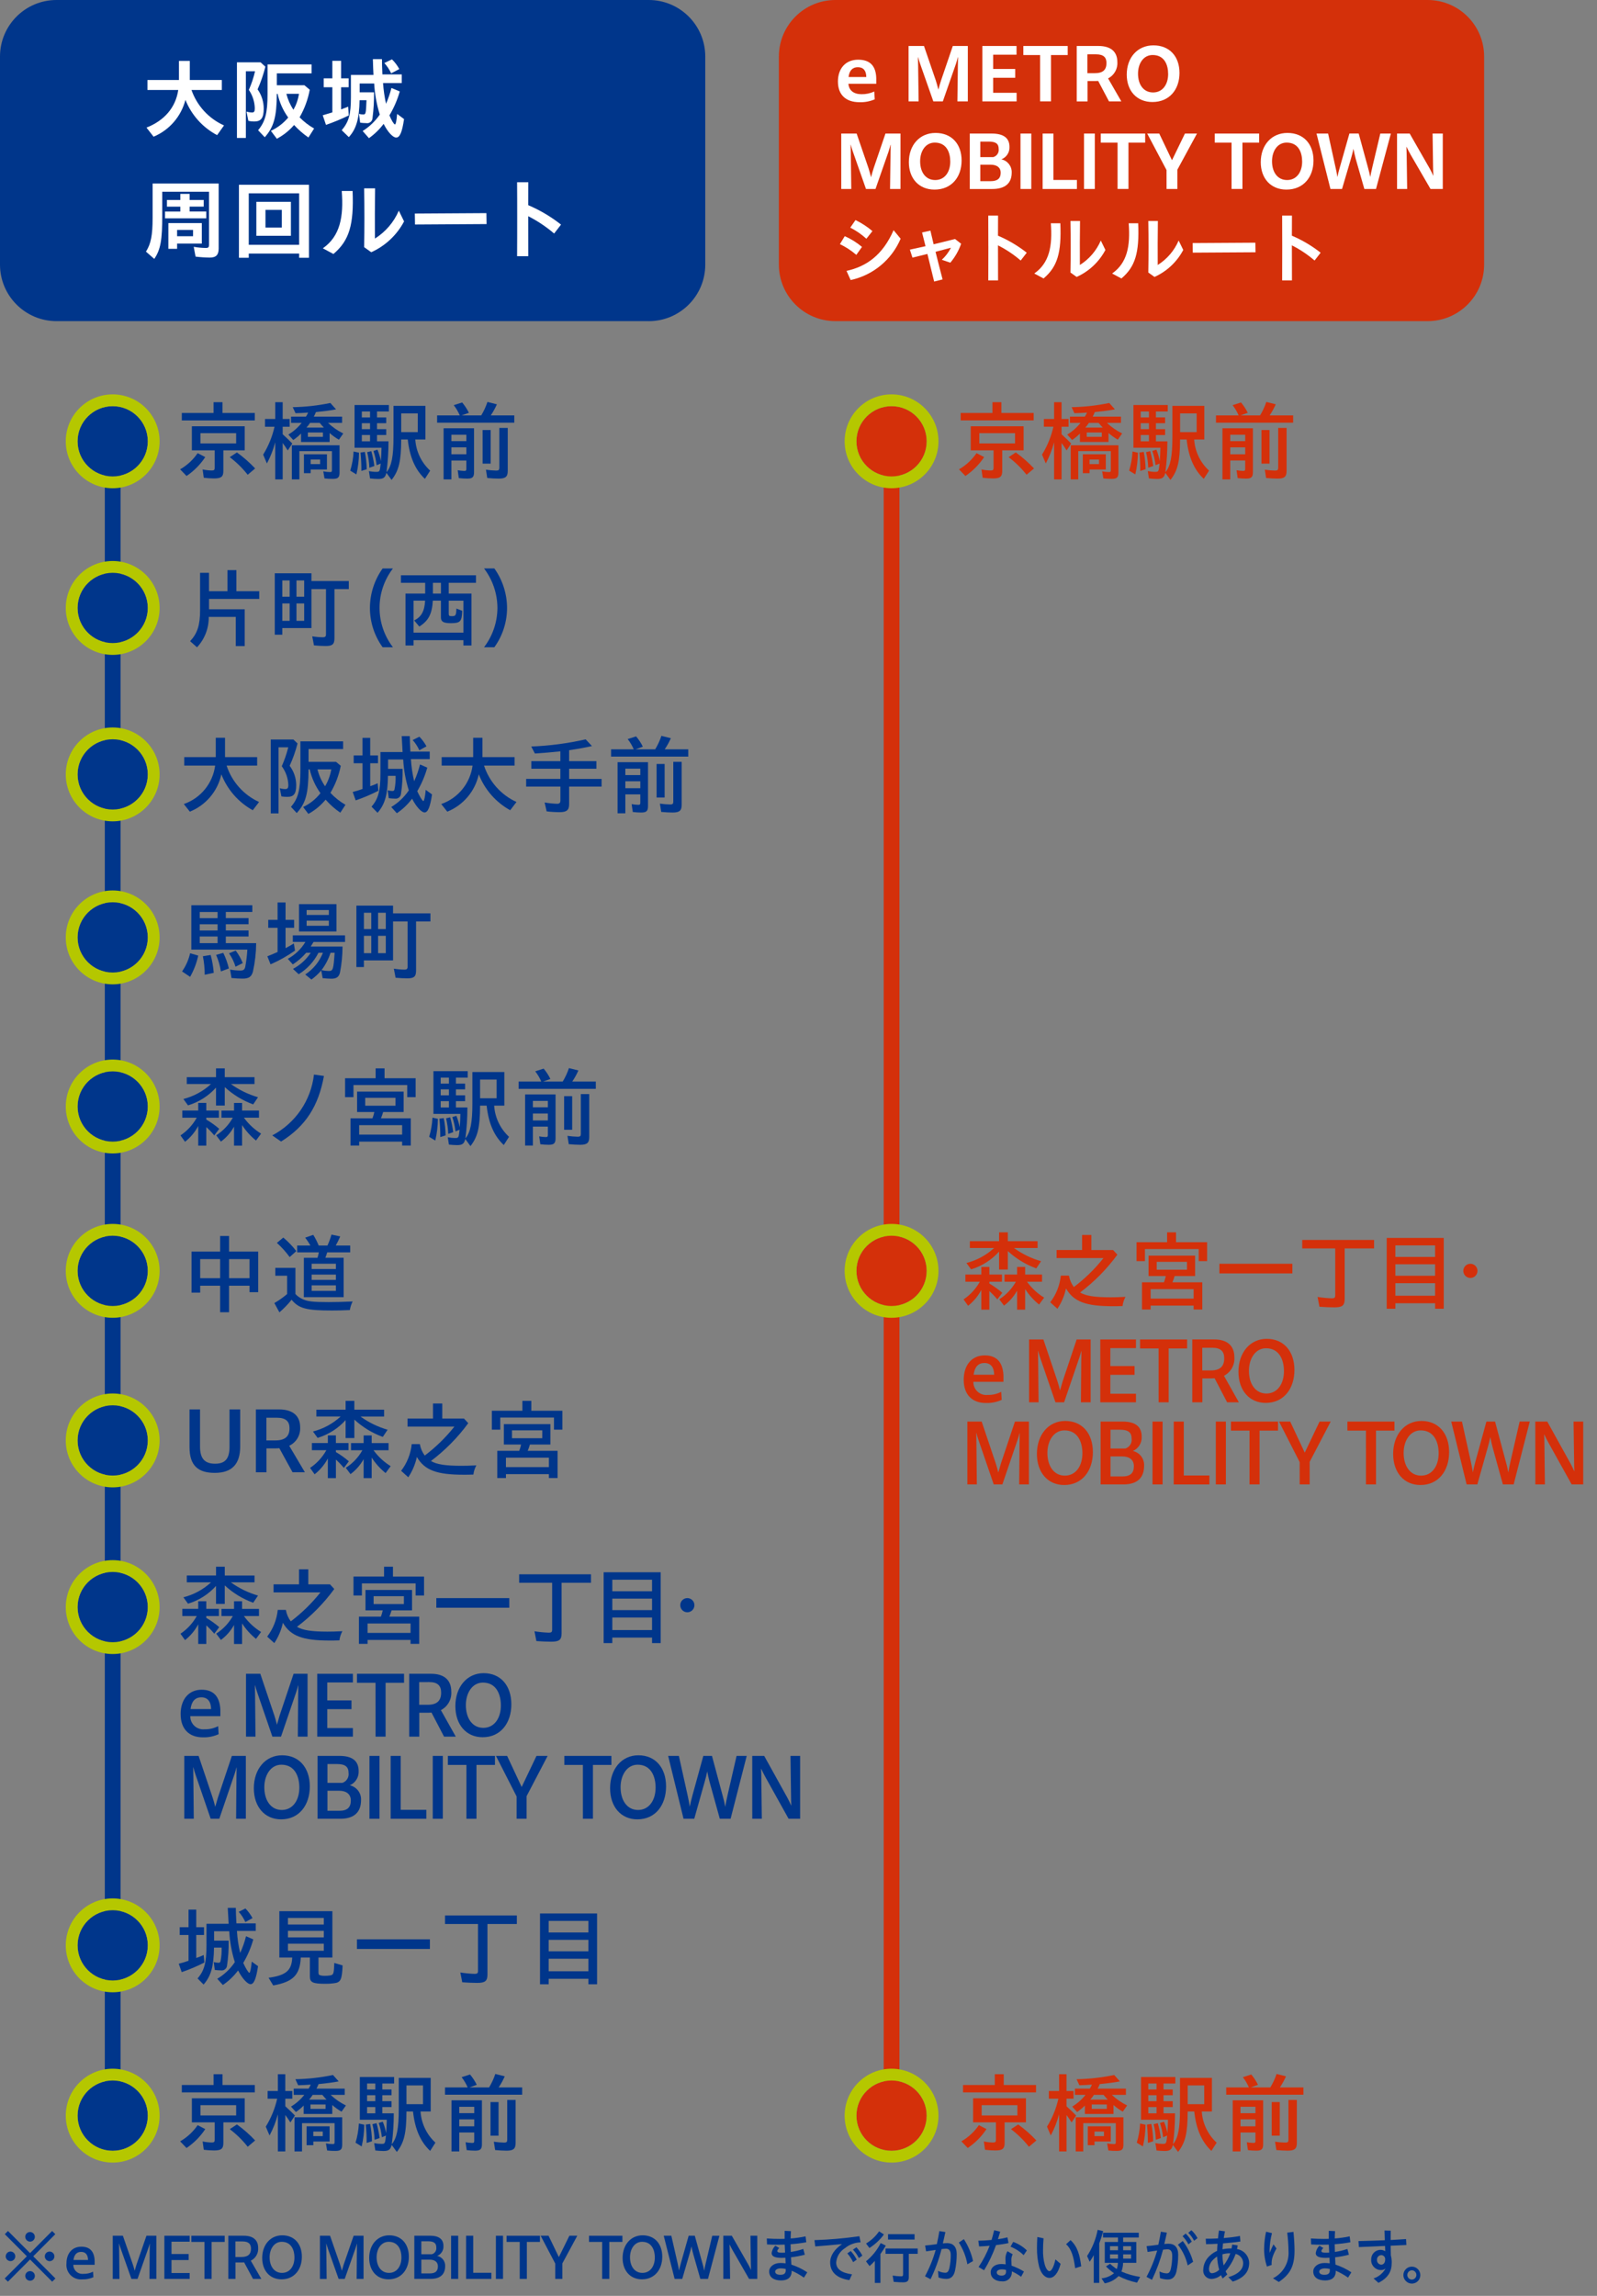 <?xml version="1.0" encoding="UTF-8"?><svg id="a" xmlns="http://www.w3.org/2000/svg" width="334" height="480" xmlns:xlink="http://www.w3.org/1999/xlink" viewBox="0 0 334 480"><rect x="0" y="0" width="334" height="480" fill="#808080" stroke="none"/><defs><clipPath id="b"><rect y="0" width="331.116" height="477.435" fill="none"/></clipPath></defs><g clip-path="url(#b)"><g id="c"><path id="d" d="M37.674,98.124c1.459-.838,2.71-1.994,3.66-3.383l1.593.822c-1.034,1.56-2.363,2.902-3.912,3.953l-1.341-1.392ZM38.022,86.34h6.645v-2.252h1.866v2.252h6.755v1.557h-15.266v-1.557ZM42.615,99.882l-.238-1.74c.632.139,1.276.212,1.923.22.494,0,.6-.126.6-.623v-3.587h-4.772v-5.031h11.053v5.031h-4.466v4.3c0,1.225-.458,1.573-1.941,1.573-.722,0-1.443-.048-2.159-.143M49.386,90.566h-7.466v2.142h7.467v-2.142ZM48.052,95.581l1.5-.989c1.375.99,2.65,2.112,3.807,3.349l-1.554,1.318c-1.088-1.381-2.349-2.617-3.752-3.678" fill="#00368b"/><path id="e" d="M57.561,92.468c-.406,1.54-.99,3.027-1.74,4.431l-.785-1.848c1.111-1.8,1.914-3.772,2.378-5.835h-1.993v-1.616h2.14v-3.514h1.557v3.514h1.463v1.614h-1.464v1.575c1,.911,1.41,1.314,2.012,1.941l-.952,1.444c-.364-.586-.678-1.044-1.06-1.557v7.613h-1.556v-7.762ZM62.961,90.641c-.499.502-1.045.955-1.63,1.353l-1.025-1.135c1.07-.642,2.014-1.474,2.786-2.454h-2.219v-1.3h3.111c.181-.266.334-.55.458-.847-.675.06-1.866.112-2.635.13l-.586-1.261c2.645-.044,5.281-.337,7.871-.876l1.19,1.337c-1.1.217-2.561.4-4.209.568-.13.325-.277.642-.439.952h5.912v1.3h-2.954c.949.896,2.028,1.644,3.2,2.218l-.913,1.3c-.693-.395-1.344-.86-1.941-1.389v1.868h-5.978v-1.764ZM61.038,93.091h9.975v5.713c0,1.023-.33,1.314-1.41,1.314-.58.01-1.161-.02-1.737-.089l-.256-1.483c.47.094.947.143,1.426.147.33,0,.385-.071.385-.474v-3.9h-6.808v5.91h-1.575v-7.138ZM63.565,94.977h4.811v3.184h-3.4v.769h-1.411v-3.953ZM67.736,89.394c-.217-.238-.6-.641-.877-.989h-2.015c-.222.35-.472.681-.749.989h3.641ZM67.536,90.422h-3.144v.911h3.147l-.003-.911ZM66.95,96.078h-1.975v.952h1.975v-.952Z" fill="#00368b"/><path id="f" d="M73.253,98.401c.397-1.303.632-2.65.7-4.01l1.133.256c-.014,1.529-.197,3.052-.547,4.541l-1.286-.787ZM80.811,98.857c-.238.989-.6,1.284-1.737,1.284-.476,0-1.209-.057-1.685-.112l-.236-1.538c.518.109,1.046.164,1.575.165.494,0,.6-.094.712-.455.037-.112.092-.549.183-1.282l-.861.348c-.111-1.015-.331-2.015-.657-2.983l.84-.277c.32.773.559,1.578.714,2.4.073-1.094.11-1.74.13-2.8h-5.636v-8.935h7.174v1.355h-2.474v1.247h1.923v1.207h-1.923v1.243h1.923v1.225h-1.923v1.318h2.4c.002,2.161-.139,4.32-.421,6.462,1.062-1.243,1.465-3.3,1.465-7.355v-6.519h6.679v7.026h-2.123c.159,2.492,1.274,4.827,3.113,6.517l-1.1,1.717c-2.03-1.9-3.184-4.555-3.587-8.233h-1.371c-.016,4.578-.492,6.517-2.012,8.458l-1.085-1.483ZM75.399,94.611l.913-.126c.235,1.193.364,2.405.385,3.621l-1.117.35c.011-1.284-.049-2.568-.181-3.846M77.393,86.026h-1.719v1.247h1.719v-1.247ZM77.393,88.48h-1.719v1.243h1.719v-1.243ZM77.393,90.948h-1.719v1.318h1.719v-1.318ZM76.793,94.539l.861-.22c.29,1.02.505,2.06.641,3.111l-1.044.366c-.042-1.098-.195-2.19-.458-3.257M87.373,86.429h-3.463v3.916h3.459l.004-3.916Z" fill="#00368b"/><path id="g" d="M91.42,86.848h4.74c-.33-.764-.754-1.483-1.264-2.14l1.758-.563c.556.66,1.03,1.385,1.41,2.159l-1.52.545h4.1c.54-.886.976-1.83,1.3-2.815l1.975.5c-.358.809-.786,1.585-1.28,2.319h4.924v1.52h-16.143v-1.525ZM92.775,89.54h6.368v9.17c0,1.046-.327,1.355-1.426,1.355-.588-.003-1.175-.039-1.758-.108l-.238-1.65c.453.087.912.136,1.373.149.348,0,.439-.094.439-.439v-1.74h-3.128v3.953h-1.63v-10.69ZM97.534,90.895h-3.129v1.337h3.129v-1.337ZM97.534,93.532h-3.129v1.444h3.129v-1.444ZM100.934,89.906h1.685v7.027h-1.681l-.004-7.027ZM101.905,99.934l-.275-1.735c.721.109,1.449.17,2.179.183.476,0,.623-.146.623-.586v-8.327h1.759v8.987c0,1.225-.476,1.609-1.9,1.609-.732,0-1.593-.055-2.381-.13" fill="#00368b"/><path id="h" d="M37.677,447.692c1.459-.839,2.709-1.996,3.66-3.385l1.593.824c-1.035,1.56-2.366,2.903-3.916,3.953l-1.337-1.392ZM38.025,435.906h6.645v-2.25h1.866v2.25h6.755v1.556h-15.266v-1.556ZM42.617,449.45l-.238-1.74c.632.139,1.276.212,1.923.22.494,0,.6-.128.6-.623v-3.587h-4.771v-5.031h11.053v5.031h-4.467v4.3c0,1.227-.458,1.573-1.939,1.573-.723-.002-1.444-.05-2.161-.144M49.388,440.133h-7.465v2.142h7.467l-.002-2.142ZM48.054,445.148l1.5-.989c1.375.99,2.65,2.112,3.807,3.349l-1.554,1.316c-1.088-1.381-2.349-2.616-3.752-3.676" fill="#00368b"/><path id="i" d="M58.113,442.038c-.406,1.539-.99,3.025-1.74,4.429l-.787-1.849c1.112-1.8,1.916-3.773,2.381-5.837h-2v-1.611h2.143v-3.514h1.557v3.514h1.465v1.611h-1.462v1.575c1,.913,1.408,1.316,2.012,1.939l-.952,1.444c-.366-.586-.675-1.041-1.06-1.554v7.613h-1.557v-7.76ZM63.513,440.207c-.497.504-1.042.957-1.627,1.355l-1.025-1.135c1.067-.643,2.01-1.473,2.781-2.452h-2.217v-1.3h3.111c.181-.265.334-.547.458-.842-.678.057-1.868.11-2.635.13l-.586-1.264c2.645-.043,5.28-.337,7.87-.879l1.188,1.334c-1.1.222-2.561.405-4.207.568-.129.325-.276.643-.439.952h5.91v1.3h-2.947c.949.896,2.028,1.643,3.2,2.216l-.916,1.3c-.693-.396-1.344-.862-1.941-1.392v1.868h-5.981l.003-1.759ZM61.593,442.661h9.973v5.711c0,1.023-.327,1.316-1.408,1.316-.581.01-1.163-.021-1.74-.092l-.256-1.483c.47.093.948.143,1.428.149.33,0,.385-.073.385-.476v-3.9h-6.81v5.91h-1.575l.003-7.135ZM64.118,444.547h4.814v3.182h-3.4v.769h-1.41l-.004-3.951ZM68.291,438.962c-.22-.236-.6-.639-.879-.987h-2.015c-.222.349-.473.68-.751.987h3.645ZM68.091,439.99h-3.152v.913h3.147l.005-.913ZM67.502,445.643h-1.977v.952h1.977v-.952Z" fill="#00368b"/><path id="j" d="M74.358,447.969c.394-1.303.627-2.649.694-4.008l1.135.254c-.014,1.529-.199,3.052-.549,4.541l-1.28-.787ZM81.914,448.425c-.236.989-.6,1.284-1.737,1.284-.476,0-1.209-.057-1.685-.112l-.236-1.536c.518.107,1.045.161,1.573.163.494,0,.6-.092.714-.456.037-.112.092-.549.183-1.282l-.861.348c-.111-1.015-.332-2.015-.659-2.983l.842-.275c.319.773.559,1.578.714,2.4.073-1.1.11-1.74.128-2.8h-5.637v-8.932h7.174v1.355h-2.47v1.245h1.923v1.206h-1.923v1.245h1.923v1.225h-1.923v1.313h2.4c.002,2.161-.139,4.32-.421,6.462,1.06-1.245,1.463-3.3,1.463-7.357v-6.517h6.682v7.027h-2.126c.158,2.492,1.272,4.827,3.111,6.517l-1.1,1.719c-2.033-1.9-3.186-4.555-3.589-8.236h-1.368c-.018,4.576-.494,6.517-2.014,8.458l-1.081-1.481ZM76.498,444.181l.913-.128c.237,1.194.366,2.407.385,3.624l-1.115.346c.012-1.283-.049-2.565-.183-3.841M78.492,435.598h-1.719v1.245h1.719v-1.245ZM78.492,438.05h-1.719v1.245h1.719v-1.245ZM78.492,440.52h-1.719v1.313h1.719v-1.313ZM77.892,444.107l.861-.217c.29,1.02.504,2.06.641,3.111l-1.044.366c-.04-1.1-.194-2.192-.458-3.26M88.472,435.999h-3.463v3.916h3.459l.004-3.916Z" fill="#00368b"/><path id="k" d="M93.07,436.419h4.74c-.329-.764-.754-1.483-1.264-2.14l1.758-.565c.554.66,1.026,1.385,1.406,2.158l-1.52.547h4.1c.539-.887.975-1.832,1.3-2.818l1.975.5c-.358.81-.786,1.586-1.28,2.321h4.925v1.52h-16.14v-1.523ZM94.425,439.111h6.368v9.17c0,1.044-.327,1.355-1.426,1.355-.588-.004-1.175-.04-1.758-.11l-.238-1.648c.453.085.912.133,1.373.146.348,0,.439-.092.439-.439v-1.74h-3.128v3.953h-1.63v-10.687ZM99.184,440.466h-3.129v1.335h3.129v-1.335ZM99.184,443.101h-3.129v1.447h3.129v-1.447ZM102.584,439.478h1.685v7.027h-1.681l-.004-7.027ZM103.555,449.506l-.275-1.737c.721.11,1.449.171,2.179.183.476,0,.623-.146.623-.586v-8.327h1.756v8.987c0,1.227-.476,1.611-1.9,1.611-.732,0-1.593-.057-2.381-.13" fill="#00368b"/><path id="l" d="M37.384,410.558c.678-.165,1.426-.4,2.049-.623v-5.381h-1.848v-1.633h1.847v-3.676h1.611v3.676h1.629v1.63h-1.628v4.8c.534-.167,1.055-.375,1.557-.623l.146,1.575c-1.529.785-3.113,1.458-4.74,2.014l-.623-1.759ZM45.437,413.705c1.468-.873,2.724-2.061,3.678-3.477-.661-2.096-1.054-4.267-1.172-6.462h-3.166v1.959h3.04c.039,1.776-.077,3.552-.348,5.308-.1.599-.663,1.007-1.264.916-.429-.006-.857-.037-1.282-.092l-.22-1.648c.311.083.63.132.952.146.238,0,.366-.037.458-.275.197-.95.277-1.921.238-2.891h-1.592c-.055,3.914-.623,5.947-2.179,7.723l-1.261-1.282c1.41-1.609,1.868-3.276,1.868-7.011v-4.409h4.631c-.039-.476-.13-2.2-.185-3.33h1.685c.018.8.055,2.122.128,3.239h4.045v1.573h-3.939c.093,1.555.32,3.099.678,4.615.518-1.125.928-2.297,1.225-3.5l1.52.662c-.482,1.725-1.188,3.38-2.1,4.921.476,1.062,1.078,2.067,1.282,2.067.163,0,.346-.84.492-2.342l1.318.952c-.385,2.6-.861,3.77-1.557,3.77-.675,0-1.774-1.227-2.616-2.875-.883,1.185-1.959,2.213-3.184,3.04l-1.173-1.297ZM49.921,399.705l1.41-.7c.583.602,1.081,1.28,1.481,2.016l-1.5.824c-.347-.783-.815-1.505-1.389-2.14" fill="#00368b"/><path id="m" d="M56.172,413.487c3.623-.478,4.85-1.522,4.942-4.23h-2.69v-9.682h11.09v9.682h-2.909v3.076c0,.366.055.51.236.6.366.118.751.168,1.135.149.337.006.674-.018,1.007-.071.787-.128.842-.291.934-2.616l1.737.513c-.128,3-.4,3.568-1.811,3.731-.6.085-1.207.123-1.813.112-2.616,0-3.221-.293-3.221-1.52v-3.971h-1.9c-.185,3.66-1.611,5.088-5.766,5.839l-.971-1.612ZM67.72,400.987h-7.5v1.373h7.5v-1.373ZM67.72,403.674h-7.5v1.373h7.5v-1.373ZM67.72,406.366h-7.5v1.481h7.5v-1.481Z" fill="#00368b"/><rect id="n" x="74.649" y="405.451" width="15.263" height="2.014" fill="#00368b"/><path id="o" d="M96.675,414.435l-.4-2.051c1,.163,2.009.261,3.021.293.51,0,.675-.144.675-.62v-9.808h-6.9v-1.779h15.024v1.779h-6.148v10.559c0,1.373-.494,1.758-2.177,1.758-.861,0-2.142-.057-3.095-.13" fill="#00368b"/><path id="p" d="M112.939,400.051h11.933v14.807h-1.813v-1.154h-8.309v1.154h-1.811v-14.807ZM123.059,401.607h-8.309v2.417h8.309v-2.417ZM123.059,405.562h-8.309v2.4h8.309v-2.4ZM123.059,409.513h-8.309v2.619h8.309v-2.619Z" fill="#00368b"/><path id="q" d="M39.76,134.055c1.52-1.627,2.085-3.349,2.085-6.441v-7.851h1.868v3.843h3.862v-4.411h1.865v4.411h4.777v1.616h-10.5v2.159h7.463v7.7h-1.868v-6.1h-5.654c.033,2.355-.846,4.631-2.454,6.352l-1.444-1.278Z" fill="#00368b"/><path id="r" d="M65.666,134.934l-.366-1.9c.727.123,1.463.19,2.2.2.515,0,.678-.165.678-.625v-9.443h-3.043v8.144h-6.093v1.392h-1.575v-12.848h7.668v1.627h7.815v1.685h-3v10.25c0,1.282-.421,1.646-1.847,1.646-.732,0-1.611-.055-2.435-.128M60.578,121.356h-1.536v3.4h1.536v-3.4ZM60.578,126.167h-1.536v3.626h1.536v-3.626ZM63.618,121.356h-1.612v3.4h1.611v-3.4ZM63.618,126.167h-1.612v3.626h1.611v-3.626Z" fill="#00368b"/><path id="s" d="M77.367,127.101c.009-2.96.937-5.844,2.655-8.254h2.159c-3.733,4.856-3.733,11.616,0,16.472h-2.16c-1.725-2.393-2.654-5.268-2.654-8.218" fill="#00368b"/><path id="t" d="M84.807,124.1h4.114v-2.252h-5.07v-1.573h15.7v1.573h-5.702v2.252h4.759v10.852h-1.687v-1.115h-10.429v1.115h-1.685v-10.852ZM96.921,132.262v-6.681h-3.072v2.71c0,.439.11.531.586.531.877,0,.952-.112,1.023-1.593l1.209.476c-.073,2.25-.385,2.582-2.4,2.582-1.538,0-2.051-.314-2.051-1.209v-3.5h-1.695c-.165,2.783-.879,4.173-2.82,5.418l-1.08-1.28c1.5-.735,2.161-1.923,2.289-4.138h-2.418v6.682l10.429.002ZM92.221,121.848h-1.684v2.25h1.684v-2.25Z" fill="#00368b"/><path id="u" d="M104.032,127.082c-.016-2.977-.999-5.868-2.8-8.238h2.159c1.718,2.411,2.645,5.296,2.655,8.256,0,2.95-.93,5.824-2.655,8.217h-2.158c1.806-2.367,2.79-5.259,2.8-8.236" fill="#00368b"/><path id="v" d="M46.036,268.806h-4.17v1.444h-1.811v-8.581h5.983v-3.26h1.868v3.26h6.093v8.49h-1.812v-1.353h-4.283v5.544h-1.868v-5.544ZM46.036,263.244h-4.172v3.987h4.173v-3.987ZM52.187,263.244h-4.283v3.987h4.283v-3.987Z" fill="#00368b"/><path id="w" d="M57.378,272.429c.949-.541,1.843-1.173,2.671-1.886v-3.825h-2.472v-1.646h4.209v5.471c.392.417.858.759,1.373,1.009,1.062.547,2.305.678,5.565.678,1.481,0,3.074-.039,5.031-.13-.292.562-.49,1.169-.586,1.795-1.792.073-2.488.092-3.752.092-5.361,0-6.917-.421-8.435-2.25-.76.959-1.613,1.842-2.545,2.635l-1.059-1.943ZM57.911,259.853l1.337-1.115c1.01.842,1.924,1.793,2.726,2.836l-1.392,1.243c-.786-1.078-1.681-2.071-2.671-2.964M63.549,262.966h2.854c.121-.371.213-.75.275-1.135h-4.525v-1.426h2.765c-.321-.578-.689-1.129-1.1-1.648l1.7-.586c.442.711.821,1.458,1.135,2.234h1.831c.339-.74.62-1.505.84-2.289l1.831.385c-.275.651-.587,1.285-.934,1.9h3.021v1.426h-4.81c-.128.439-.256.785-.385,1.135h3.825v8.233h-8.327l.004-8.229ZM70.249,264.211h-5.07v1.1h5.07v-1.1ZM70.249,266.479h-5.07v1.1h5.07v-1.1ZM70.249,268.729h-5.07v1.154h5.07v-1.154Z" fill="#00368b"/><path id="x" d="M39.636,302.574v-7.906h2.2v7.778c0,2.545,1.023,3.571,3.147,3.571,2.179,0,3.019-1.117,3.019-3.552v-7.8h2.234v7.725c0,3.733-1.74,5.544-5.326,5.544-3.459,0-5.272-1.5-5.272-5.363" fill="#00368b"/><path id="y" d="M53.517,294.668h4.83c2.877,0,4.429,1.318,4.429,3.736.099,1.635-.807,3.165-2.289,3.862l3.28,5.544h-2.582l-2.765-5.033c-.238.021-.494.039-.751.039h-1.939v4.995h-2.213v-13.143ZM55.717,296.408v4.741h1.863c2.106,0,2.969-.895,2.969-2.543,0-1.41-.735-2.2-2.621-2.2l-2.211.002Z" fill="#00368b"/><path id="z" d="M68.566,304.918c-.679,1.286-1.621,2.414-2.765,3.312l-.952-1.335c1.413-.946,2.58-2.214,3.406-3.7h-3.021v-1.5h3.333v-1.591h1.682v1.591h2.637v1.5h-2.637v.385c.959.565,1.865,1.214,2.71,1.939l-1.041,1.377c-.51-.622-1.067-1.203-1.666-1.74v3.88h-1.686v-4.118ZM72.281,296.902c-1.576,1.751-3.602,3.036-5.858,3.715l-.968-1.335c2.157-.547,4.144-1.623,5.782-3.131h-5.07v-1.425h6.114v-1.85h1.829v1.85h6.224v1.428h-4.942c1.718,1.241,3.638,2.175,5.674,2.763l-1.007,1.5c-2.204-.801-4.226-2.033-5.949-3.623v3.862h-1.829v-3.754ZM76.051,305.065c-.68,1.227-1.616,2.294-2.744,3.129l-.989-1.318c1.444-.921,2.638-2.183,3.477-3.676h-2.377v-1.5h2.635v-1.591h1.682v1.591h3.533v1.5h-3.15c.966,1.335,2.186,2.466,3.589,3.33l-1.062,1.444c-1.136-.919-2.119-2.012-2.912-3.239v4.3h-1.682v-3.97Z" fill="#00368b"/><path id="aa" d="M83.896,307.501c1.24-1.62,2.006-3.552,2.213-5.581h1.7c.146.868.497,1.689,1.025,2.394,2.315-1.748,4.398-3.784,6.2-6.057h-9.804v-1.682h5.326v-3.147h1.941v3.147h4.539l.895.968c-2.197,3.004-4.826,5.668-7.8,7.906,1.172.714,3.019,1.007,6.352,1.007.952,0,1.719-.018,3.147-.092-.33.595-.541,1.248-.623,1.923-.971.034-1.408.034-2.012.034-5.693,0-8.2-.95-9.811-3.715-.325,1.517-.934,2.958-1.795,4.248l-1.493-1.353Z" fill="#00368b"/><path id="ab" d="M102.865,294.943h6.389v-2.067h1.866v2.067h6.5v3.955h-1.76v-2.527h-11.234v2.527h-1.761v-3.955ZM104,303.328h4.594c.161-.429.29-.87.385-1.318h-3.605v-4.264h9.735v4.264h-4.283c-.129.447-.282.887-.458,1.318h6.242v5.69h-1.813v-.824h-8.984v.824h-1.813v-5.69ZM114.8,304.756h-8.989v1.975h8.987l.002-1.975ZM113.411,299.043h-6.334v1.648h6.331l.003-1.648Z" fill="#00368b"/><path id="ac" d="M41.46,235.402c-.678,1.286-1.619,2.415-2.763,3.312l-.952-1.334c1.413-.946,2.58-2.214,3.406-3.7h-3.021v-1.5h3.33v-1.591h1.685v1.591h2.637v1.5h-2.637v.385c.958.565,1.865,1.214,2.708,1.939l-1.042,1.376c-.51-.622-1.067-1.203-1.666-1.74v3.88h-1.685v-4.118ZM45.177,227.386c-1.576,1.751-3.602,3.036-5.858,3.715l-.968-1.334c2.157-.547,4.144-1.623,5.782-3.131h-5.07v-1.429h6.114v-1.847h1.829v1.847h6.224v1.428h-4.942c1.718,1.241,3.638,2.175,5.674,2.763l-1.007,1.5c-2.204-.801-4.226-2.033-5.949-3.623v3.862h-1.829v-3.751ZM48.947,235.549c-.68,1.228-1.617,2.295-2.745,3.129l-.989-1.316c1.443-.922,2.637-2.185,3.477-3.678h-2.377v-1.5h2.635v-1.591h1.682v1.587h3.534v1.5h-3.15c.966,1.335,2.186,2.466,3.589,3.33l-1.062,1.444c-1.136-.919-2.119-2.012-2.912-3.239v4.3h-1.682v-3.966Z" fill="#00368b"/><path id="ad" d="M56.936,237.379c4.839-2.531,8.107-7.297,8.726-12.722l2.088.293c-1.135,6.26-3.807,10.506-8.968,13.711l-1.846-1.282Z" fill="#00368b"/><path id="ae" d="M72.172,225.427h6.386v-2.067h1.868v2.067h6.5v3.953h-1.759v-2.527h-11.237v2.527h-1.758v-3.953ZM73.307,233.809h4.594c.161-.428.29-.868.385-1.316h-3.605v-4.264h9.735v4.264h-4.283c-.129.446-.282.886-.458,1.316h6.242v5.693h-1.813v-.822h-8.984v.824h-1.813v-5.695ZM84.107,235.237h-8.989v1.975h8.987l.002-1.975ZM82.715,229.526h-6.334v1.648h6.331l.003-1.648Z" fill="#00368b"/><path id="af" d="M89.754,237.673c.394-1.303.627-2.649.694-4.008l1.135.254c-.014,1.529-.199,3.052-.549,4.541l-1.28-.787ZM97.312,238.129c-.238.991-.6,1.282-1.74,1.282-.476,0-1.209-.055-1.685-.11l-.238-1.536c.518.107,1.046.161,1.575.163.494,0,.6-.092.714-.455.037-.11.092-.549.183-1.282l-.861.348c-.111-1.016-.332-2.017-.659-2.985l.842-.272c.319.773.559,1.578.714,2.4.073-1.1.11-1.74.128-2.8h-5.636v-8.936h7.174v1.355h-2.47v1.245h1.923v1.206h-1.923v1.245h1.923v1.225h-1.923v1.318h2.4c.004,2.16-.136,4.318-.419,6.46,1.062-1.243,1.463-3.294,1.463-7.355v-6.516h6.682v7.027h-2.128c.158,2.492,1.272,4.827,3.111,6.517l-1.1,1.719c-2.03-1.9-3.184-4.555-3.585-8.236h-1.372c-.018,4.576-.494,6.517-2.012,8.458l-1.081-1.485ZM91.894,233.885l.916-.128c.235,1.194.364,2.406.385,3.623l-1.117.346c.012-1.283-.049-2.565-.183-3.841M93.889,225.301h-1.72v1.245h1.719v-1.245ZM93.889,227.752h-1.72v1.245h1.719v-1.245ZM93.889,230.222h-1.72v1.318h1.719v-1.318ZM93.289,233.809l.861-.217c.288,1.02.501,2.06.639,3.111l-1.044.364c-.042-1.098-.195-2.189-.456-3.257M103.863,225.702h-3.458v3.916h3.458v-3.916Z" fill="#00368b"/><path id="ag" d="M108.466,226.122h4.74c-.329-.764-.754-1.483-1.264-2.14l1.758-.565c.556.66,1.03,1.385,1.41,2.159l-1.52.547h4.1c.538-.886.974-1.831,1.3-2.815l1.975.494c-.358.81-.786,1.586-1.28,2.321h4.925v1.52h-16.144v-1.521ZM109.821,228.814h6.368v9.17c0,1.044-.327,1.355-1.426,1.355-.588-.004-1.175-.04-1.758-.11l-.238-1.648c.453.085.912.134,1.373.147.348,0,.439-.092.439-.439v-1.739h-3.128v3.953h-1.63v-10.689ZM114.58,230.169h-3.129v1.337h3.129v-1.337ZM114.58,232.804h-3.129v1.446h3.129v-1.446ZM117.98,229.181h1.685v7.027h-1.685v-7.027ZM118.951,239.209l-.275-1.737c.721.11,1.449.17,2.179.181.476,0,.623-.144.623-.586v-8.325h1.756v8.987c0,1.227-.476,1.611-1.9,1.611-.732,0-1.593-.057-2.381-.13" fill="#00368b"/><path id="ah" d="M41.46,339.587c-.678,1.286-1.619,2.415-2.763,3.312l-.952-1.335c1.413-.946,2.58-2.214,3.406-3.7h-3.021v-1.5h3.33v-1.591h1.685v1.591h2.637v1.5h-2.637v.385c.958.565,1.865,1.214,2.708,1.939l-1.041,1.373c-.51-.622-1.067-1.203-1.666-1.74v3.88h-1.686v-4.114ZM45.177,331.571c-1.576,1.751-3.602,3.036-5.858,3.715l-.964-1.337c2.157-.547,4.144-1.623,5.782-3.131h-5.07v-1.428h6.114v-1.841h1.829v1.847h6.224v1.428h-4.946c1.718,1.241,3.638,2.175,5.674,2.763l-1.007,1.5c-2.204-.801-4.226-2.033-5.949-3.623v3.862h-1.829v-3.755ZM48.947,339.734c-.68,1.228-1.617,2.295-2.745,3.129l-.989-1.316c1.443-.922,2.637-2.185,3.477-3.678h-2.377v-1.5h2.635v-1.591h1.682v1.591h3.534v1.5h-3.15c.966,1.335,2.186,2.466,3.589,3.33l-1.062,1.444c-1.136-.919-2.119-2.012-2.912-3.239v4.3h-1.682v-3.97Z" fill="#00368b"/><path id="ai" d="M55.877,342.168c1.24-1.62,2.006-3.552,2.213-5.581h1.7c.146.868.497,1.689,1.025,2.394,2.315-1.748,4.398-3.784,6.2-6.057h-9.804v-1.682h5.326v-3.147h1.941v3.147h4.539l.895.968c-2.197,3.004-4.826,5.668-7.8,7.906,1.172.714,3.019,1.007,6.352,1.007.952,0,1.719-.018,3.147-.092-.33.595-.541,1.248-.623,1.923-.971.034-1.408.034-2.012.034-5.693,0-8.2-.95-9.811-3.715-.325,1.517-.934,2.958-1.795,4.248l-1.493-1.353Z" fill="#00368b"/><path id="aj" d="M73.932,329.612h6.389v-2.063h1.866v2.067h6.5v3.953h-1.762v-2.525h-11.237v2.525h-1.756v-3.957ZM75.067,337.994h4.594c.161-.428.29-.868.385-1.316h-3.607v-4.264h9.735v4.264h-4.28c-.131.446-.284.885-.46,1.316h6.242v5.69h-1.814v-.822h-8.984v.822h-1.813l.002-5.69ZM85.867,339.422h-8.991v1.975h8.986l.005-1.975ZM84.475,333.711h-6.336v1.648h6.331l.005-1.648Z" fill="#00368b"/><rect id="ak" x="91.253" y="334.115" width="15.263" height="2.014" fill="#00368b"/><path id="al" d="M112.181,343.099l-.4-2.051c1,.163,2.009.261,3.021.293.51,0,.675-.144.675-.62v-9.808h-6.9v-1.779h15.024v1.779h-6.148v10.559c0,1.373-.494,1.758-2.177,1.758-.861,0-2.142-.057-3.095-.13" fill="#00368b"/><path id="am" d="M126.247,328.715h11.932v14.808h-1.81v-1.154h-8.311v1.154h-1.811v-14.808ZM136.369,330.272h-8.309v2.417h8.309v-2.417ZM136.369,334.225h-8.309v2.4h8.309v-2.4ZM136.369,338.178h-8.309v2.619h8.309v-2.619Z" fill="#00368b"/><path id="an" d="M142.268,335.598c-.001-.818.661-1.483,1.48-1.484.818-.001,1.483.661,1.484,1.48v.004c0,.818-.664,1.482-1.482,1.482s-1.482-.664-1.482-1.482h0" fill="#00368b"/><path id="ao" d="M37.775,358.394c0-3.113,1.7-5.125,4.4-5.125,2.468,0,3.772,1.41,3.912,4.173v1.353h-6.288c-.03,1.496,1.158,2.733,2.654,2.763.118.002.237-.003.354-.016.98.022,1.949-.204,2.818-.657l.1,1.682c-1.035.47-2.164.695-3.3.659-2.923,0-4.644-1.795-4.644-4.832M39.85,357.314h4.3c-.034-1.591-.73-2.452-2.035-2.452s-2.053.822-2.262,2.452" fill="#00368b"/><path id="ap" d="M51.452,349.938h2.992l2.939,8.73c.192.623.366,1.19.54,1.923.192-.7.364-1.282.556-1.923l2.923-8.73h2.921v13.141h-2.035l.071-8.618c0-.677.016-1.394.034-2.09h-.034c-.105.405-.245.936-.419,1.428l-3.166,9.28h-1.808l-3.184-9.28c-.19-.568-.348-1.1-.435-1.463h-.034c.018.712.034,1.428.034,2.124l.087,8.618h-1.982v-13.14Z" fill="#00368b"/><path id="aq" d="M66.344,349.938h7.462v1.813h-5.359v3.752h5.063v1.829h-5.063v3.955h5.359v1.792h-7.462v-13.141Z" fill="#00368b"/><path id="ar" d="M78.537,351.824h-3.877v-1.886h9.843v1.886h-3.86v11.255h-2.1l-.006-11.255Z" fill="#00368b"/><path id="as" d="M85.581,349.938h4.592c2.733,0,4.212,1.318,4.212,3.736.11,1.607-.745,3.125-2.177,3.862l3.115,5.544h-2.454l-2.625-5.031c-.227.018-.472.037-.714.037h-1.843v4.995h-2.106v-13.143ZM87.669,351.678v4.74h1.774c2,0,2.818-.895,2.818-2.543,0-1.41-.7-2.2-2.488-2.2l-2.104.003Z" fill="#00368b"/><path id="at" d="M95.236,356.709c0-4.008,2.419-6.9,5.915-6.9,3.585,0,5.793,2.635,5.793,6.514,0,3.9-2.227,6.881-6,6.881-3.443,0-5.706-2.635-5.706-6.5M104.753,356.557c0-2.234-.9-4.777-3.756-4.777-2.227,0-3.566,2.179-3.566,4.706,0,2.744,1.357,4.757,3.651,4.757s3.672-2.012,3.672-4.686" fill="#00368b"/><path id="au" d="M38.544,367.106h2.992l2.939,8.73c.192.623.366,1.19.54,1.923.19-.7.364-1.282.556-1.923l2.923-8.73h2.921v13.141h-2.035l.071-8.618c0-.678.016-1.394.034-2.09h-.034c-.105.405-.245.936-.419,1.428l-3.166,9.28h-1.808l-3.184-9.28c-.19-.568-.348-1.1-.435-1.463h-.034c.018.712.034,1.428.034,2.124l.087,8.618h-1.982v-13.14Z" fill="#00368b"/><path id="av" d="M53.086,373.877c0-4.008,2.419-6.9,5.915-6.9,3.585,0,5.793,2.635,5.793,6.514,0,3.9-2.227,6.881-6,6.881-3.443,0-5.706-2.635-5.706-6.5M62.603,373.725c0-2.234-.9-4.777-3.756-4.777-2.227,0-3.566,2.179-3.566,4.706,0,2.744,1.357,4.757,3.651,4.757s3.672-2.012,3.672-4.686" fill="#00368b"/><path id="aw" d="M66.415,367.104h4.573c2.783,0,4.019,1.119,4.019,3.168.071,1.283-.666,2.473-1.845,2.983,1.432.32,2.424,1.627,2.348,3.092,0,2.582-1.513,3.9-4.312,3.9h-4.783v-13.143ZM68.484,368.809v3.932h3.116c.87-.281,1.416-1.142,1.3-2.049,0-1.3-.678-1.884-2.435-1.884h-1.981ZM68.484,374.39v4.191h2.47c1.687,0,2.417-.712,2.417-2.159,0-1.3-.922-2.033-2.452-2.033h-2.435Z" fill="#00368b"/><rect id="ax" x="77.269" y="367.106" width="2.104" height="13.141" fill="#00368b"/><path id="ay" d="M81.705,367.106h2.1v11.276h5.359v1.866h-7.459v-13.142Z" fill="#00368b"/><rect id="az" x="90.507" y="367.106" width="2.104" height="13.141" fill="#00368b"/><path id="ba" d="M97.55,368.992h-3.876v-1.886h9.843v1.886h-3.867v11.255h-2.1v-11.255Z" fill="#00368b"/><path id="bb" d="M108.043,375.58l-4.315-8.474h2.332l3.042,6.5,3.1-6.5h2.33l-4.4,8.421v4.72h-2.089v-4.667Z" fill="#00368b"/><path id="bc" d="M121.906,368.992h-3.878v-1.886h9.843v1.886h-3.861v11.255h-2.1l-.004-11.255Z" fill="#00368b"/><path id="bd" d="M127.595,373.877c0-4.008,2.419-6.9,5.915-6.9,3.585,0,5.793,2.635,5.793,6.514,0,3.9-2.227,6.881-6,6.881-3.443,0-5.706-2.635-5.706-6.5M137.112,373.725c0-2.234-.9-4.777-3.756-4.777-2.227,0-3.566,2.179-3.566,4.706,0,2.744,1.357,4.757,3.651,4.757s3.672-2.012,3.672-4.686" fill="#00368b"/><path id="be" d="M139.738,367.106h2.243l1.792,8.089c.261,1.135.382,1.886.488,2.527.121-.641.293-1.373.591-2.47l2.243-8.147h1.808l2.193,8.163c.24.819.437,1.65.591,2.49.087-.6.211-1.3.5-2.543l1.863-8.11h2.122l-3.371,13.142h-2.261l-2.122-7.65c-.227-.861-.382-1.573-.506-2.25-.137.678-.3,1.389-.556,2.25l-2.156,7.65h-2.244l-3.218-13.141Z" fill="#00368b"/><path id="bf" d="M157.325,367.106h2.5l4.871,8.785c.261.5.522,1.007.765,1.575h.033c-.034-.623-.05-1.261-.05-1.847l-.121-8.513h2.021v13.141h-2.417l-4.818-8.657c-.314-.565-.627-1.19-.9-1.774h-.034c.034.675.05,1.337.05,1.939l.105,8.492h-2l-.005-13.141Z" fill="#00368b"/><path id="bg" d="M38.444,168.101c3.531-1.223,6.067-4.336,6.551-8.041h-6.46v-1.769h6.588v-4.045h1.941v4.045h6.716v1.769h-6.386c1.098,3.376,3.56,6.137,6.789,7.613l-1.318,1.721c-2.996-1.658-5.32-4.311-6.569-7.5-.772,3.529-3.239,6.449-6.59,7.8l-1.262-1.593Z" fill="#00368b"/><path id="bh" d="M56.625,154.61h4.74l.861.826c-.408,1.602-.959,3.164-1.648,4.667.879,1.159,1.36,2.571,1.373,4.026,0,1.811-.494,2.47-1.85,2.47-.417.006-.834-.025-1.245-.092l-.346-1.719c.372.118.76.18,1.151.183.494,0,.641-.222.641-.9-.062-1.4-.539-2.75-1.371-3.878.564-1.277,1.018-2.599,1.356-3.953h-2.03v13.818h-1.63l-.002-15.448ZM63.396,168.722c1.417-.667,2.658-1.657,3.623-2.891-1.07-1.496-1.835-3.187-2.25-4.979h-.238c-.037,5.07-.549,7.011-2.47,9.133l-1.209-1.3c1.5-1.721,1.978-3.514,1.978-7.7v-5.99h8.932v1.614h-7.231v2.671h5.748l.989.824c-.391,1.995-1.122,3.908-2.161,5.656.918.986,1.979,1.828,3.147,2.5l-1.078,1.648c-1.137-.774-2.171-1.69-3.076-2.726-1.002,1.213-2.225,2.226-3.605,2.983l-1.099-1.443ZM69.29,160.852h-2.891c.311,1.264.849,2.462,1.588,3.534.646-1.088,1.087-2.286,1.3-3.534" fill="#00368b"/><path id="bi" d="M73.767,165.576c.678-.165,1.426-.4,2.049-.623v-5.381h-1.848v-1.627h1.847v-3.68h1.611v3.68h1.627v1.627h-1.626v4.8c.534-.167,1.055-.375,1.557-.623l.146,1.575c-1.529.785-3.113,1.458-4.74,2.014l-.623-1.762ZM81.82,168.723c1.468-.873,2.724-2.061,3.678-3.477-.66-2.096-1.054-4.267-1.172-6.462h-3.166v1.959h3.04c.039,1.776-.077,3.552-.348,5.308-.101.599-.663,1.006-1.264.916-.429-.006-.857-.037-1.282-.092l-.22-1.648c.311.083.63.132.952.147.238,0,.366-.037.458-.275.197-.95.277-1.921.238-2.891h-1.594c-.055,3.914-.623,5.947-2.179,7.723l-1.261-1.282c1.41-1.609,1.868-3.276,1.868-7.011v-4.408h4.632c-.039-.476-.13-2.2-.185-3.33h1.685c.018.8.055,2.122.128,3.239h4.045v1.573h-3.933c.093,1.555.32,3.099.678,4.615.518-1.125.928-2.297,1.225-3.5l1.52.662c-.482,1.725-1.188,3.379-2.1,4.921.476,1.062,1.078,2.067,1.282,2.067.163,0,.346-.84.492-2.342l1.318.952c-.385,2.6-.861,3.77-1.557,3.77-.675,0-1.774-1.227-2.616-2.875-.883,1.185-1.959,2.213-3.184,3.04l-1.178-1.299ZM86.304,154.723l1.41-.7c.583.601,1.081,1.279,1.481,2.014l-1.5.824c-.347-.783-.816-1.506-1.389-2.142" fill="#00368b"/><path id="bj" d="M92.281,168.101c3.531-1.223,6.067-4.336,6.551-8.041h-6.46v-1.769h6.588v-4.045h1.941v4.045h6.716v1.769h-6.386c1.098,3.376,3.56,6.137,6.789,7.613l-1.318,1.721c-2.997-1.658-5.321-4.311-6.569-7.5-.772,3.529-3.238,6.448-6.588,7.8l-1.264-1.593Z" fill="#00368b"/><path id="bk" d="M114.324,169.637l-.421-1.866c.859.156,1.728.247,2.6.275.494,0,.7-.183.7-.678v-2.911h-7.162v-1.612h7.155v-2.122h-6.075v-1.591h6.075v-2.048c-1.758.183-3.587.346-5.326.455l-.767-1.465c3.832-.149,7.643-.651,11.383-1.5l1.318,1.408c-1.392.314-3,.607-4.777.861v2.289h5.709v1.591h-5.708v2.122h6.789v1.609h-6.789v3.7c0,1.206-.513,1.646-1.959,1.646-.917-.002-1.833-.057-2.744-.165" fill="#00368b"/><path id="bl" d="M127.803,156.66h4.74c-.329-.764-.754-1.483-1.264-2.14l1.758-.565c.556.66,1.03,1.385,1.41,2.159l-1.52.547h4.1c.538-.886.974-1.831,1.3-2.815l1.975.494c-.358.81-.786,1.586-1.28,2.321h4.924v1.52h-16.143v-1.521ZM129.158,159.352h6.368v9.17c0,1.044-.327,1.355-1.426,1.355-.588-.004-1.175-.04-1.758-.11l-.238-1.648c.453.085.912.134,1.373.147.348,0,.439-.092.439-.439v-1.74h-3.128v3.953h-1.63v-10.688ZM133.917,160.707h-3.129v1.337h3.129v-1.337ZM133.917,163.342h-3.129v1.447h3.129v-1.447ZM137.317,159.719h1.685v7.027h-1.681l-.004-7.027ZM138.288,169.747l-.275-1.737c.721.11,1.449.17,2.179.181.476,0,.623-.144.623-.586v-8.326h1.754v8.987c0,1.227-.476,1.611-1.9,1.611-.732,0-1.593-.057-2.381-.13" fill="#00368b"/><path id="bm" d="M38.077,203.098c.803-1.147,1.375-2.44,1.682-3.807l1.7.494c-.336,1.56-.91,3.059-1.7,4.445l-1.682-1.132ZM48.416,204.471l-.293-1.758c.695.127,1.4.194,2.106.2.659,0,.916-.165,1.06-.769.228-1.19.374-2.395.439-3.605h-11.712v-9.28h12.756v1.41h-5.544v1.28h4.757v1.284h-4.757v1.3h4.757v1.264h-4.757v1.389h6.35c-.019,2.001-.246,3.995-.678,5.949-.293,1.08-.879,1.465-2.124,1.465-.748,0-1.664-.055-2.36-.128M45.507,190.672h-3.733v1.282h3.733v-1.282ZM45.507,193.236h-3.733v1.3h3.733v-1.3ZM45.507,195.797h-3.733v1.389h3.733v-1.389ZM42.431,199.915l1.63-.259c.327,1.223.542,2.474.641,3.736l-1.886.4c-.002-1.303-.131-2.602-.385-3.88M45.196,199.637l1.5-.421c.511,1.038.904,2.131,1.17,3.257l-1.664.623c-.181-1.192-.52-2.356-1.007-3.459M47.903,199.307l1.392-.568c.608.803,1.106,1.684,1.481,2.619l-1.518.751c-.305-.998-.762-1.942-1.355-2.8" fill="#00368b"/><path id="bn" d="M55.913,199.93c.456-.163,1.371-.547,2.14-.9v-5.047h-1.957v-1.666h1.957v-3.642h1.666v3.642h1.792v1.666h-1.791v4.246c.595-.299,1.175-.629,1.737-.987l.238,1.5c-1.6,1.131-3.312,2.094-5.109,2.875l-.673-1.687ZM63.835,203.737c1.675-1.091,2.968-2.677,3.7-4.537h-.934c-.938,1.848-2.37,3.4-4.136,4.484l-1.19-1.117c1.498-.796,2.774-1.953,3.711-3.367h-.952c-.813.94-1.756,1.759-2.8,2.433l-1.041-1.17c1.52-.827,2.79-2.047,3.678-3.532h-2.634v-1.375h10.928v1.376h-6.59l-.6.968h6.663c-.007,1.825-.185,3.644-.531,5.436-.238.934-.751,1.28-1.795,1.28-.549,0-1.206-.053-1.829-.11l-.297-1.61c-.607.712-1.295,1.35-2.051,1.9l-1.3-1.059ZM62.535,189.023h7.833v5.725h-7.831l-.002-5.725ZM68.775,190.268h-4.647v1.025h4.649l-.002-1.025ZM68.775,192.481h-4.647v1.067h4.649l-.002-1.067ZM69.986,199.2h-.858c-.418,1.306-1.056,2.532-1.886,3.623.492.113.995.174,1.5.183.913,0,1-.293,1.243-3.807" fill="#00368b"/><path id="bo" d="M82.735,204.42l-.366-1.9c.727.122,1.463.189,2.2.2.513,0,.678-.165.678-.623v-9.449h-3.043v8.144h-6.1v1.389h-1.568v-12.845h7.668v1.627h7.815v1.685h-3v10.25c0,1.28-.421,1.646-1.849,1.646-.732,0-1.609-.055-2.433-.128M77.647,190.835h-1.538v3.4h1.538v-3.4ZM77.647,195.649h-1.538v3.626h1.538v-3.626ZM80.684,190.835h-1.611v3.4h1.611v-3.4ZM80.684,195.649h-1.611v3.626h1.611v-3.626Z" fill="#00368b"/><path id="bp" d="M23.568,443.569c-.909,0-1.646-.737-1.646-1.646V93.026c0-.909.738-1.646,1.647-1.645.909,0,1.645.737,1.645,1.645v348.9c0,.909-.737,1.646-1.646,1.646" fill="#00368b"/><path id="bq" d="M30.913,442.317c0,4.057-3.288,7.345-7.345,7.345s-7.345-3.288-7.345-7.345,3.288-7.345,7.345-7.345c4.056,0,7.344,3.289,7.345,7.345" fill="#00368b"/><path id="br" d="M23.568,434.973c4.057,0,7.345,3.288,7.345,7.345s-3.288,7.345-7.345,7.345-7.345-3.288-7.345-7.345c0-4.056,3.289-7.344,7.345-7.345M23.568,432.505c-5.42,0-9.813,4.393-9.813,9.813s4.393,9.813,9.813,9.813,9.813-4.393,9.813-9.813c-.006-5.417-4.396-9.807-9.813-9.813" fill="#b5c700"/><path id="bs" d="M30.913,92.264c0,4.057-3.287,7.345-7.344,7.346-4.057,0-7.345-3.287-7.346-7.344,0-4.057,3.287-7.345,7.344-7.346,4.056,0,7.344,3.289,7.345,7.345" fill="#00368b"/><path id="bt" d="M23.568,84.92c4.057,0,7.345,3.288,7.345,7.345s-3.288,7.345-7.345,7.345-7.345-3.288-7.345-7.345c0-4.056,3.289-7.344,7.345-7.345M23.568,82.452c-5.42,0-9.813,4.393-9.813,9.813s4.393,9.813,9.813,9.813,9.813-4.393,9.813-9.813c-.006-5.417-4.396-9.807-9.813-9.813" fill="#b5c700"/><path id="bu" d="M30.913,127.103c0,4.057-3.288,7.345-7.345,7.345s-7.345-3.288-7.345-7.345,3.288-7.345,7.345-7.345c4.056.002,7.343,3.289,7.345,7.345" fill="#00368b"/><path id="bv" d="M23.568,119.758c4.057,0,7.345,3.288,7.345,7.345s-3.288,7.345-7.345,7.345-7.345-3.288-7.345-7.345c0-4.056,3.289-7.344,7.345-7.345M23.568,117.29c-5.42,0-9.813,4.393-9.813,9.813s4.393,9.813,9.813,9.813,9.813-4.393,9.813-9.813c-.006-5.417-4.396-9.807-9.813-9.813" fill="#b5c700"/><path id="bw" d="M30.913,231.335c0,4.057-3.288,7.345-7.345,7.345s-7.345-3.288-7.345-7.345,3.288-7.345,7.345-7.345c4.056,0,7.344,3.289,7.345,7.345" fill="#00368b"/><path id="bx" d="M23.568,223.992c4.057,0,7.345,3.288,7.345,7.345s-3.288,7.345-7.345,7.345-7.345-3.288-7.345-7.345c0-4.056,3.289-7.344,7.345-7.345M23.568,221.524c-5.42,0-9.813,4.393-9.813,9.813s4.393,9.813,9.813,9.813,9.813-4.393,9.813-9.813c-.006-5.417-4.396-9.807-9.813-9.813" fill="#b5c700"/><path id="by" d="M30.913,195.985c0,4.057-3.288,7.345-7.345,7.345s-7.345-3.288-7.345-7.345,3.288-7.345,7.345-7.345c4.056,0,7.344,3.289,7.345,7.345" fill="#00368b"/><path id="bz" d="M23.568,188.637c4.057,0,7.345,3.288,7.345,7.345s-3.288,7.345-7.345,7.345-7.345-3.288-7.345-7.345c.002-4.056,3.289-7.343,7.345-7.345M23.568,186.169c-5.42,0-9.814,4.393-9.815,9.813,0,5.42,4.393,9.814,9.813,9.815,5.42,0,9.814-4.393,9.815-9.813v-.002c-.007-5.417-4.396-9.806-9.813-9.813" fill="#b5c700"/><path id="ca" d="M30.913,161.904c0,4.057-3.288,7.345-7.345,7.345s-7.345-3.288-7.345-7.345,3.288-7.345,7.345-7.345c4.056,0,7.344,3.289,7.345,7.345" fill="#00368b"/><path id="cb" d="M23.568,154.56c4.057,0,7.345,3.288,7.345,7.345s-3.288,7.345-7.345,7.345-7.345-3.288-7.345-7.345c0-4.056,3.289-7.344,7.345-7.345M23.568,152.092c-5.42,0-9.813,4.393-9.813,9.813s4.393,9.813,9.813,9.813,9.813-4.393,9.813-9.813h0c-.006-5.417-4.396-9.807-9.813-9.813" fill="#b5c700"/><path id="cc" d="M30.913,265.699c0,4.057-3.288,7.345-7.345,7.345s-7.345-3.288-7.345-7.345,3.288-7.345,7.345-7.345c4.056,0,7.344,3.289,7.345,7.345" fill="#00368b"/><path id="cd" d="M23.568,258.354c4.057,0,7.345,3.288,7.345,7.345s-3.288,7.345-7.345,7.345-7.345-3.288-7.345-7.345c0,0,0-.002,0-.003,0-4.056,3.289-7.344,7.345-7.345M23.568,255.883c-5.42,0-9.813,4.393-9.813,9.813s4.393,9.813,9.813,9.813,9.813-4.393,9.813-9.813h0c-.006-5.417-4.396-9.807-9.813-9.813" fill="#b5c700"/><path id="ce" d="M30.913,301.15c0,4.057-3.288,7.345-7.345,7.345s-7.345-3.288-7.345-7.345,3.288-7.345,7.345-7.345c4.056,0,7.344,3.289,7.345,7.345" fill="#00368b"/><path id="cf" d="M23.568,293.806c4.057,0,7.345,3.288,7.345,7.345s-3.288,7.345-7.345,7.345-7.345-3.288-7.345-7.345c0-4.056,3.289-7.344,7.345-7.345M23.568,291.338c-5.42,0-9.813,4.393-9.813,9.813s4.393,9.813,9.813,9.813,9.813-4.393,9.813-9.813c-.006-5.417-4.396-9.807-9.813-9.813" fill="#b5c700"/><path id="cg" d="M30.913,335.994c0,4.057-3.288,7.345-7.345,7.345s-7.345-3.288-7.345-7.345,3.288-7.345,7.345-7.345c4.056,0,7.344,3.289,7.345,7.345" fill="#00368b"/><path id="ch" d="M23.568,328.649c4.057,0,7.345,3.288,7.345,7.345s-3.288,7.345-7.345,7.345-7.345-3.288-7.345-7.345c0-4.056,3.289-7.344,7.345-7.345M23.568,326.181c-5.42,0-9.813,4.393-9.813,9.813s4.393,9.813,9.813,9.813,9.813-4.393,9.813-9.813c-.006-5.417-4.396-9.807-9.813-9.813" fill="#b5c700"/><path id="ci" d="M30.913,406.714c0,4.057-3.288,7.345-7.345,7.345s-7.345-3.288-7.345-7.345,3.288-7.345,7.345-7.345c4.056,0,7.344,3.289,7.345,7.345" fill="#00368b"/><path id="cj" d="M23.568,399.37c4.057,0,7.345,3.288,7.345,7.345s-3.288,7.345-7.345,7.345-7.345-3.288-7.345-7.345c0-4.056,3.289-7.344,7.345-7.345M23.568,396.902c-5.42,0-9.813,4.393-9.813,9.813s4.393,9.813,9.813,9.813,9.813-4.393,9.813-9.813c-.006-5.417-4.396-9.807-9.813-9.813" fill="#b5c700"/><path id="ck" d="M135.673,67.141H11.825C5.295,67.141.001,61.848,0,55.318V11.818C.003,5.289,5.297-.001,11.825,0h123.848c6.529-.003,11.824,5.286,11.827,11.815v43.508c0,6.53-5.293,11.823-11.823,11.823" fill="#00368b"/><path id="cl" d="M30.636,26.681c3.77-1.481,6.112-4.244,6.643-7.87h-6.442v-2.087h6.588v-3.99h2.271v3.99h6.7v2.087h-6.35c1.152,3.302,3.614,5.983,6.806,7.412l-1.444,2.03c-3.015-1.592-5.364-4.206-6.627-7.373-.893,3.468-3.359,6.318-6.663,7.7l-1.482-1.899Z" fill="#fff"/><path id="cm" d="M49.552,13.027h4.942l1.007.916c-.405,1.624-.95,3.21-1.63,4.74.839,1.18,1.287,2.594,1.282,4.042,0,1.941-.549,2.674-1.978,2.674-.413.006-.824-.036-1.227-.126l-.4-1.937c.362.11.737.171,1.115.183.494,0,.623-.183.623-.916-.042-1.362-.474-2.683-1.245-3.807.557-1.255.992-2.561,1.3-3.9h-1.923v13.94h-1.866v-15.809ZM56.652,27.358c1.396-.653,2.634-1.603,3.626-2.783-1.076-1.48-1.831-3.169-2.216-4.958h-.165c-.037,4.83-.623,6.936-2.525,9.078l-1.392-1.465c1.5-1.813,1.975-3.587,1.975-7.595v-6.169h9.206v1.87h-7.263v2.488h5.766l1.115.934c-.372,2.029-1.09,3.98-2.122,5.766.894.923,1.917,1.712,3.037,2.342l-1.19,1.882c-1.094-.758-2.1-1.635-3-2.616-1.011,1.175-2.234,2.15-3.605,2.875l-1.247-1.649ZM62.528,19.617h-2.634c.297,1.188.798,2.314,1.481,3.33.582-1.032.972-2.16,1.154-3.33" fill="#fff"/><path id="cn" d="M67.498,24.1c.531-.146,1.08-.311,2.012-.6v-5.255h-1.811v-1.87h1.811v-3.658h1.831v3.658h1.575v1.87h-1.575v4.628c.494-.183,1.025-.385,1.483-.568l.11,1.831c-1.546.752-3.135,1.412-4.759,1.975l-.677-2.011ZM75.844,27.394c1.419-.888,2.64-2.059,3.587-3.44-.659-2.11-1.053-4.293-1.172-6.5h-3.038v1.85h3c.025,1.792-.079,3.583-.311,5.36-.014.617-.525,1.107-1.143,1.093-.053-.001-.105-.006-.157-.015-.429-.003-.857-.034-1.282-.092l-.256-1.845c.292.085.596.127.9.126.531,0,.568-.183.678-2.985h-1.447c-.073,3.916-.7,6.041-2.25,7.723l-1.483-1.442c1.5-1.779,1.923-3.333,1.923-6.92v-4.643h4.717c-.034-.531-.092-1.959-.126-3.3h1.9c0,.735.018,1.687.092,3.2h4.045v1.8h-3.911c.102,1.459.31,2.909.623,4.338.468-1.072.847-2.18,1.133-3.314l1.74.735c-.499,1.752-1.225,3.431-2.159,4.995.4,1.007.95,1.9,1.151,1.9.183,0,.33-.748.458-2.2l1.447,1.08c-.4,2.726-.879,3.862-1.646,3.862-.7,0-1.795-1.19-2.619-2.857-.869,1.143-1.905,2.15-3.074,2.985l-1.32-1.494ZM80.383,13.175l1.593-.769c.61.597,1.127,1.282,1.534,2.033l-1.7.895c-.363-.788-.845-1.516-1.428-2.159" fill="#fff"/><path id="co" d="M30.526,52.609c1.044-1.646,1.392-3.422,1.392-7.082v-7.154h13.816v13.578c0,1.355-.549,1.9-1.866,1.9-.992-.011-1.983-.078-2.967-.2l-.385-2.049c.822.147,1.655.226,2.49.238.586,0,.714-.126.714-.769v-10.979h-9.79v4.85c.018,5.253-.348,7.247-1.666,9.186l-1.738-1.519ZM34.516,44.227h3.2v-1.024h-2.8v-1.394h2.8v-1.277h1.941v1.277h2.946v1.389h-2.944v1.025h3.477v1.426h-8.62v-1.422ZM35.216,46.644h6.991v4.28h-5.167v1.1h-1.828l.004-5.38ZM40.378,48.07h-3.338v1.318h3.333l.005-1.318Z" fill="#fff"/><path id="cp" d="M49.973,38.627h14.643v15.265h-2.051v-.879h-10.541v.879h-2.051v-15.265ZM62.565,40.422h-10.541v10.76h10.541v-10.76ZM53.615,42.196h7.226v7.1h-7.226v-7.1ZM58.941,43.88h-3.422v3.7h3.422v-3.7Z" fill="#fff"/><path id="cq" d="M67.52,51.914c3.605-2.525,4.374-6.553,3.953-11.987h2.268c.293,7.046-.694,10.376-4.008,13.178l-2.213-1.191ZM76.159,51.676c.073-4.136.073-8.144,0-12.3h2.289c-.055,3.514-.055,6.993-.039,10.506,2.221-1.394,3.965-3.43,5-5.839l1.1,2.25c-1.508,2.852-3.924,5.119-6.865,6.444l-1.485-1.061Z" fill="#fff"/><path id="cr" d="M86.757,44.648l14.97-.092.037,2.289-14.97.092-.037-2.289Z" fill="#fff"/><path id="cs" d="M108.167,45.4c0-2.582,0-5.033-.021-7.3h2.346c0,1.536-.018,3.129-.018,4.793,2.456,1.047,4.763,2.413,6.86,4.065l-1.442,1.866c-1.656-1.419-3.475-2.635-5.418-3.623,0,2.619,0,5.4.018,8.362h-2.346c.021-2.854.021-5.581.021-8.16" fill="#fff"/><path id="ct" d="M298.571,67.141h-123.85c-6.53,0-11.824-5.293-11.825-11.823V11.818C162.899,5.289,168.193-.001,174.721,0h123.85c6.529-.001,11.822,5.29,11.823,11.819v43.504c-.003,6.528-5.295,11.818-11.823,11.818" fill="#d4300a"/><path id="cu" d="M175.245,17.065c0-2.79,1.637-4.585,4.232-4.585,2.454,0,3.688,1.266,3.784,3.8v1.236h-5.819c.112,1.378,1.074,2.179,2.742,2.179.918.016,1.827-.176,2.66-.561l.1,1.634c-1.011.436-2.107.641-3.207.6-2.852,0-4.489-1.573-4.489-4.3M177.477,16.104h3.7c-.016-1.346-.609-2.051-1.765-2.051-1.122,0-1.779.689-1.939,2.051" fill="#fff"/><path id="cv" d="M190.02,9.611h3.223l2.468,7.2c.192.609.353,1.17.545,1.939.192-.737.352-1.3.561-1.939l2.454-7.2h3.143v11.587h-2.183l.1-7.343c0-.623.016-1.247.032-1.875h-.048c-.1.419-.24.916-.385,1.364l-2.745,7.854h-1.987l-2.759-7.853c-.176-.534-.334-1.026-.434-1.397h-.03c.016.627.048,1.268.048,1.907l.1,7.343h-2.1l-.003-11.587Z" fill="#fff"/><path id="cw" d="M205.449,9.611h7.151v1.825h-4.891v2.982h4.617v1.843h-4.617v3.143h4.908v1.795h-7.168v-11.588Z" fill="#fff"/><path id="cx" d="M217.531,11.511h-3.511v-1.9h9.282v1.9h-3.493v9.682h-2.278v-9.682Z" fill="#fff"/><path id="cy" d="M225.189,9.611h4.521c2.646,0,3.976,1.22,3.976,3.367.096,1.424-.667,2.768-1.939,3.415l2.774,4.809h-2.582l-2.262-4.28c-.16.016-.336.016-.5.016h-1.73v4.264h-2.258v-11.591ZM227.418,11.36v3.942h1.538c1.781,0,2.454-.753,2.454-2.133,0-1.154-.593-1.811-2.181-1.811l-1.811.002Z" fill="#fff"/><path id="cz" d="M235.651,15.59c0-3.575,2.262-6.107,5.578-6.107,3.367,0,5.452,2.307,5.452,5.768s-2.1,6.077-5.661,6.077c-3.253,0-5.37-2.307-5.37-5.738M244.307,15.462c0-1.893-.769-3.96-3.239-3.96-1.923,0-3.06,1.763-3.06,3.9,0,2.294,1.151,3.926,3.157,3.926,1.955,0,3.143-1.632,3.143-3.862" fill="#fff"/><path id="da" d="M175.936,27.923h3.223l2.468,7.2c.192.609.353,1.17.545,1.939.192-.737.352-1.3.561-1.939l2.454-7.2h3.143v11.587h-2.183l.1-7.343c0-.623.016-1.247.032-1.875h-.048c-.1.419-.24.916-.385,1.364l-2.742,7.854h-1.99l-2.758-7.854c-.176-.531-.336-1.025-.433-1.4h-.032c.016.627.048,1.268.048,1.907l.1,7.343h-2.1l-.003-11.583Z" fill="#fff"/><path id="db" d="M190.082,33.902c0-3.575,2.262-6.107,5.578-6.107,3.367,0,5.452,2.307,5.452,5.768s-2.1,6.077-5.661,6.077c-3.255,0-5.37-2.307-5.37-5.738M198.738,33.774c0-1.893-.769-3.96-3.239-3.96-1.923,0-3.06,1.763-3.06,3.9,0,2.294,1.151,3.926,3.157,3.926,1.955,0,3.143-1.632,3.143-3.862" fill="#fff"/><path id="dc" d="M202.823,27.923h4.569c2.6,0,3.733,1.012,3.733,2.79.055,1.143-.631,2.192-1.7,2.6,1.294.272,2.207,1.434,2.165,2.756,0,2.278-1.4,3.447-4.09,3.447h-4.677v-11.593ZM205.023,29.608v3.239h2.71c.756-.21,1.241-.947,1.133-1.724,0-1.041-.577-1.522-2.069-1.522l-1.774.007ZM205.023,34.433v3.447h2.133c1.506,0,2.131-.6,2.131-1.779,0-1.06-.785-1.669-2.117-1.669h-2.147Z" fill="#fff"/><rect id="dd" x="213.428" y="27.921" width="2.259" height="11.589" fill="#fff"/><path id="de" d="M218.059,27.923h2.259v9.7h4.908v1.891h-7.167v-11.591Z" fill="#fff"/><rect id="df" x="226.711" y="27.921" width="2.259" height="11.589" fill="#fff"/><path id="dg" d="M233.731,29.823h-3.511v-1.9h9.282v1.9h-3.493v9.682h-2.278v-9.682Z" fill="#fff"/><path id="dh" d="M243.97,35.553l-4.04-7.631h2.516l2.665,5.58,2.71-5.581h2.518l-4.1,7.551v4.038h-2.262l-.007-3.957Z" fill="#fff"/><path id="di" d="M257.569,29.823h-3.511v-1.9h9.282v1.9h-3.493v9.682h-2.278v-9.682Z" fill="#fff"/><path id="dj" d="M263.678,33.902c0-3.575,2.262-6.107,5.578-6.107,3.367,0,5.452,2.307,5.452,5.768s-2.1,6.077-5.661,6.077c-3.255,0-5.37-2.307-5.37-5.738M272.334,33.774c0-1.893-.769-3.96-3.239-3.96-1.923,0-3.06,1.763-3.06,3.9,0,2.294,1.151,3.926,3.157,3.926,1.955,0,3.143-1.632,3.143-3.862" fill="#fff"/><path id="dk" d="M275.34,27.923h2.422l1.506,6.86c.183.735.327,1.479.433,2.229.128-.609.288-1.266.561-2.2l1.955-6.894h1.941l1.893,6.927c.272.98.417,1.6.531,2.165.1-.561.224-1.2.465-2.211l1.634-6.878h2.211l-3.111,11.589h-2.438l-1.827-6.379c-.192-.753-.337-1.41-.449-2.019-.128.609-.288,1.266-.513,2.019l-1.877,6.379h-2.422l-2.915-11.587Z" fill="#fff"/><path id="dl" d="M292.18,27.923h2.646l4.182,7.309c.271.484.518.982.739,1.491h.032c-.032-.643-.064-1.284-.064-1.845l-.1-6.956h2.131v11.588h-2.564l-4.138-7.132c-.3-.545-.609-1.106-.881-1.682h-.029c.032.689.064,1.346.064,1.907l.1,6.908h-2.115l-.003-11.588Z" fill="#fff"/><path id="dm" d="M175.664,51.042l1.009-1.666c1.303.574,2.517,1.33,3.607,2.246l-1.188,1.664c-1.04-.895-2.193-1.649-3.429-2.243M177.041,56.637c4.056-.895,7.519-3.189,9.845-8.513l1.475,1.785c-1.873,4.408-5.772,7.631-10.454,8.641l-.866-1.913ZM177.826,47.595l1.095-1.586c1.273.617,2.462,1.392,3.541,2.307l-1.266,1.6c-1.014-.922-2.146-1.704-3.367-2.326" fill="#fff"/><path id="dn" d="M193.965,53.093c-1.106.272-2.165.545-3.127.771l-.545-1.669c1.074-.224,2.147-.465,3.271-.721l-.721-2.87,1.747-.385.669,2.855c1.378-.336,2.854-.691,4.473-1.106l1.284.993c-.508,1.446-1.275,2.788-2.262,3.96l-1.781-.609c.781-.718,1.428-1.57,1.909-2.516-1.058.288-2.149.577-3.223.849.417,1.666.9,3.589,1.476,5.771l-1.765.446c-.529-2.163-.993-4.1-1.41-5.771" fill="#fff"/><path id="do" d="M206.703,51.475c0-2.259,0-4.409-.016-6.4h2.051c0,1.348-.016,2.742-.016,4.2,2.153.916,4.175,2.112,6.013,3.559l-1.266,1.634c-1.449-1.246-3.043-2.312-4.747-3.175,0,2.294,0,4.729.016,7.327h-2.047c.016-2.5.016-4.892.016-7.151" fill="#fff"/><path id="dp" d="M216.311,57.181c3.159-2.211,3.832-5.736,3.463-10.5h1.989c.256,6.169-.609,9.087-3.511,11.539l-1.941-1.039ZM223.878,56.973c.064-3.623.064-7.132,0-10.772h2c-.048,3.079-.048,6.123-.032,9.2,1.945-1.22,3.472-3.004,4.377-5.114l.964,1.973c-1.322,2.496-3.438,4.481-6.013,5.642l-1.296-.929Z" fill="#fff"/><path id="dq" d="M232.593,57.181c3.159-2.211,3.832-5.736,3.463-10.5h1.989c.256,6.169-.609,9.087-3.511,11.539l-1.941-1.039ZM240.16,56.973c.064-3.623.064-7.132,0-10.772h2c-.048,3.079-.048,6.123-.032,9.2,1.945-1.22,3.472-3.004,4.377-5.114l.964,1.973c-1.322,2.496-3.438,4.481-6.013,5.642l-1.296-.929Z" fill="#fff"/><path id="dr" d="M249.433,50.818l13.114-.08.032,2.005-13.117.08-.029-2.005Z" fill="#fff"/><path id="ds" d="M268.167,51.475c0-2.259,0-4.409-.016-6.4h2.052c0,1.348-.016,2.742-.016,4.2,2.153.916,4.175,2.112,6.013,3.559l-1.266,1.634c-1.449-1.246-3.043-2.312-4.747-3.175,0,2.294,0,4.729.016,7.327h-2.051c.016-2.5.016-4.892.016-7.151" fill="#fff"/><path id="dt" d="M200.57,98.124c1.459-.839,2.709-1.996,3.66-3.385l1.593.824c-1.035,1.56-2.366,2.903-3.916,3.953l-1.337-1.392ZM200.918,86.338h6.645v-2.25h1.866v2.25h6.755v1.557h-15.266v-1.557ZM205.512,99.882l-.238-1.74c.632.139,1.276.212,1.923.22.494,0,.6-.128.6-.623v-3.587h-4.773v-5.031h11.054v5.031h-4.467v4.3c0,1.227-.458,1.573-1.941,1.573-.722-.002-1.443-.05-2.159-.144M212.282,90.565h-7.466v2.142h7.467v-2.142ZM210.946,95.581l1.5-.989c1.375.99,2.65,2.112,3.807,3.349l-1.554,1.316c-1.089-1.381-2.35-2.616-3.753-3.676" fill="#d4300a"/><path id="du" d="M220.457,92.468c-.406,1.539-.99,3.025-1.74,4.429l-.785-1.85c1.11-1.8,1.914-3.772,2.378-5.835h-1.993v-1.612h2.14v-3.514h1.556v3.514h1.465v1.614h-1.465v1.573c1,.913,1.41,1.316,2.012,1.941l-.952,1.444c-.364-.586-.678-1.044-1.06-1.557v7.613h-1.556v-7.76ZM225.857,90.639c-.498.503-1.044.956-1.63,1.353l-1.025-1.135c1.068-.643,2.011-1.473,2.783-2.452h-2.216v-1.3h3.111c.181-.266.335-.549.46-.845-.678.057-1.868.11-2.637.13l-.586-1.264c2.645-.043,5.28-.337,7.87-.877l1.19,1.334c-1.1.22-2.561.4-4.209.568-.13.325-.277.642-.439.952h5.912v1.3h-2.948c.949.895,2.028,1.642,3.2,2.216l-.913,1.3c-.693-.396-1.343-.861-1.941-1.389v1.866h-5.983v-1.757ZM223.934,93.091h9.975v5.711c0,1.023-.33,1.316-1.41,1.316-.58.01-1.161-.021-1.737-.092l-.256-1.481c.47.092.947.142,1.426.147.33,0,.385-.073.385-.476v-3.9h-6.807v5.91h-1.575v-7.135ZM226.461,94.977h4.811v3.184h-3.4v.769h-1.408l-.003-3.953ZM230.632,89.394c-.217-.238-.6-.641-.877-.989h-2.014c-.223.349-.474.68-.749.989h3.64ZM230.432,90.419h-3.147v.913h3.147v-.913ZM229.846,96.075h-1.975v.952h1.975v-.952Z" fill="#d4300a"/><path id="dv" d="M236.153,98.399c.397-1.302.632-2.648.7-4.008l1.133.256c-.014,1.529-.197,3.051-.547,4.539l-1.286-.787ZM243.711,98.855c-.238.989-.6,1.284-1.737,1.284-.563-.009-1.126-.046-1.685-.112l-.238-1.536c.518.107,1.046.163,1.575.165.494,0,.6-.094.712-.458.037-.112.092-.549.183-1.282l-.861.348c-.111-1.015-.331-2.015-.657-2.983l.84-.275c.32.773.559,1.578.714,2.4.073-1.1.11-1.74.13-2.8h-5.638v-8.934h7.174v1.355h-2.472v1.245h1.923v1.209h-1.923v1.245h1.923v1.225h-1.923v1.318h2.4c.002,2.161-.139,4.32-.421,6.462,1.062-1.245,1.465-3.3,1.465-7.357v-6.519h6.679v7.026h-2.122c.158,2.491,1.272,4.825,3.111,6.514l-1.1,1.719c-2.03-1.9-3.184-4.555-3.587-8.233h-1.372c-.016,4.576-.492,6.514-2.012,8.456l-1.081-1.482ZM238.295,94.611l.913-.128c.235,1.194.364,2.406.385,3.623l-1.117.348c.011-1.283-.049-2.566-.181-3.843M240.289,86.027h-1.719v1.245h1.719v-1.245ZM240.289,88.478h-1.719v1.245h1.719v-1.245ZM240.289,90.948h-1.719v1.318h1.719v-1.318ZM239.689,94.537l.861-.22c.29,1.02.504,2.06.641,3.111l-1.044.369c-.042-1.099-.195-2.192-.458-3.26M250.269,86.429h-3.459v3.916h3.459v-3.916Z" fill="#d4300a"/><path id="dw" d="M254.312,86.849h4.741c-.329-.764-.754-1.483-1.264-2.14l1.758-.565c.556.66,1.029,1.385,1.41,2.159l-1.52.547h4.1c.539-.887.975-1.832,1.3-2.818l1.975.5c-.358.81-.786,1.586-1.28,2.321h4.924v1.52h-16.144v-1.524ZM255.667,89.541h6.368v9.17c0,1.044-.327,1.355-1.426,1.355-.588-.004-1.175-.04-1.758-.11l-.238-1.648c.453.085.912.133,1.373.146.348,0,.439-.092.439-.439v-1.74h-3.129v3.953h-1.63v-10.687ZM260.426,90.896h-3.129v1.334h3.129v-1.334ZM260.426,93.531h-3.129v1.447h3.129v-1.447ZM263.826,89.908h1.685v7.027h-1.685v-7.027ZM264.797,99.936l-.275-1.737c.721.11,1.449.171,2.179.183.476,0,.623-.146.623-.586v-8.329h1.756v8.987c0,1.227-.476,1.611-1.9,1.611-.732,0-1.593-.057-2.381-.13" fill="#d4300a"/><path id="dx" d="M205.235,269.687c-.679,1.286-1.621,2.414-2.765,3.312l-.952-1.334c1.413-.946,2.58-2.214,3.406-3.7h-3.021v-1.5h3.333v-1.591h1.682v1.591h2.637v1.5h-2.637v.385c.959.565,1.865,1.214,2.71,1.939l-1.048,1.377c-.51-.622-1.067-1.203-1.666-1.74v3.88h-1.679v-4.119ZM208.95,261.671c-1.576,1.751-3.602,3.036-5.858,3.715l-.968-1.334c2.157-.547,4.145-1.623,5.782-3.131h-5.07v-1.428h6.114v-1.847h1.83v1.847h6.224v1.428h-4.943c1.718,1.241,3.638,2.175,5.674,2.763l-1.007,1.5c-2.204-.801-4.226-2.033-5.949-3.623v3.862h-1.829v-3.752ZM212.72,269.834c-.68,1.227-1.616,2.294-2.744,3.129l-.989-1.316c1.443-.922,2.637-2.185,3.477-3.678h-2.378v-1.5h2.634v-1.591h1.682v1.591h3.534v1.5h-3.15c.966,1.335,2.186,2.466,3.589,3.33l-1.062,1.444c-1.136-.919-2.119-2.012-2.912-3.239v4.3h-1.681v-3.97Z" fill="#d4300a"/><path id="dy" d="M219.649,272.269c1.24-1.62,2.006-3.552,2.213-5.581h1.7c.146.868.497,1.689,1.025,2.394,2.315-1.748,4.398-3.784,6.2-6.057h-9.804v-1.682h5.326v-3.146h1.941v3.147h4.54l.9.968c-2.196,3.003-4.822,5.667-7.794,7.906,1.17.714,3.017,1.007,6.35,1.007.952,0,1.719-.018,3.147-.092-.33.595-.541,1.248-.623,1.923-.968.034-1.41.034-2.012.034-5.693,0-8.2-.95-9.811-3.715-.325,1.517-.934,2.958-1.795,4.248l-1.503-1.354Z" fill="#d4300a"/><path id="dz" d="M237.702,259.713h6.389v-2.069h1.865v2.069h6.5v3.953h-1.756v-2.525h-11.244v2.525h-1.758l.004-3.953ZM238.837,268.095h4.594c.161-.428.29-.868.385-1.316h-3.605v-4.267h9.735v4.267h-4.283c-.128.447-.28.886-.456,1.316h6.24v5.69h-1.811v-.822h-8.987v.822h-1.813v-5.69ZM249.637,269.523h-8.987v1.975h8.987v-1.975ZM248.245,263.812h-6.331v1.648h6.331v-1.648Z" fill="#d4300a"/><rect id="ea" x="255.028" y="264.216" width="15.263" height="2.014" fill="#d4300a"/><path id="eb" d="M275.956,273.2l-.4-2.051c1,.163,2.009.261,3.021.293.51,0,.675-.144.675-.62v-9.808h-6.9v-1.779h15.025v1.779h-6.149v10.559c0,1.373-.494,1.758-2.177,1.758-.861,0-2.143-.057-3.095-.13" fill="#d4300a"/><path id="ec" d="M290.018,258.816h11.935v14.807h-1.813v-1.154h-8.309v1.154h-1.813v-14.807ZM300.14,260.373h-8.309v2.417h8.309v-2.417ZM300.14,264.324h-8.309v2.4h8.309v-2.4ZM300.14,268.279h-8.309v2.619h8.309v-2.619Z" fill="#d4300a"/><path id="ed" d="M306.039,265.699c0-.818.664-1.482,1.482-1.482s1.482.664,1.482,1.482-.664,1.482-1.482,1.482-1.482-.664-1.482-1.482h0" fill="#d4300a"/><path id="ee" d="M201.552,288.495c0-3.113,1.7-5.125,4.4-5.125,2.47,0,3.772,1.41,3.912,4.173v1.353h-6.293c-.03,1.496,1.158,2.733,2.654,2.763.118.002.237-.003.354-.016.98.022,1.949-.204,2.818-.657l.1,1.682c-1.035.47-2.164.695-3.3.659-2.923,0-4.644-1.795-4.644-4.832M203.622,287.415h4.3c-.034-1.591-.73-2.451-2.035-2.451s-2.053.822-2.262,2.451" fill="#d4300a"/><path id="ef" d="M215.225,280.04h2.992l2.939,8.73c.192.623.366,1.19.54,1.923.19-.7.364-1.282.556-1.923l2.923-8.73h2.924v13.141h-2.035l.071-8.618c0-.678.016-1.394.034-2.09h-.034c-.105.405-.245.936-.419,1.428l-3.166,9.28h-1.811l-3.184-9.28c-.19-.568-.348-1.1-.435-1.463h-.034c.018.712.034,1.428.034,2.124l.087,8.618h-1.982v-13.14Z" fill="#d4300a"/><path id="eg" d="M230.117,280.039h7.462v1.813h-5.359v3.752h5.065v1.829h-5.063v3.955h5.359v1.792h-7.462l-.002-13.141Z" fill="#d4300a"/><path id="eh" d="M242.311,281.925h-3.878v-1.886h9.843v1.886h-3.861v11.255h-2.1l-.004-11.255Z" fill="#d4300a"/><path id="ei" d="M249.356,280.037h4.592c2.733,0,4.212,1.318,4.212,3.736.11,1.607-.745,3.125-2.177,3.862l3.115,5.544h-2.454l-2.625-5.031c-.227.018-.469.037-.714.037h-1.843v4.995h-2.106v-13.143ZM251.444,281.777v4.743h1.775c2,0,2.818-.9,2.818-2.543,0-1.412-.7-2.2-2.486-2.2h-2.107Z" fill="#d4300a"/><path id="ej" d="M259.011,286.81c0-4.008,2.419-6.9,5.915-6.9,3.585,0,5.793,2.635,5.793,6.514,0,3.9-2.227,6.881-6,6.881-3.443,0-5.706-2.635-5.706-6.5M268.528,286.659c0-2.234-.9-4.777-3.756-4.777-2.227,0-3.566,2.179-3.566,4.706,0,2.744,1.357,4.757,3.651,4.757s3.672-2.012,3.672-4.686" fill="#d4300a"/><path id="ek" d="M202.317,297.207h2.992l2.939,8.73c.192.623.366,1.19.54,1.923.192-.7.364-1.282.556-1.923l2.923-8.73h2.921v13.141h-2.035l.071-8.618c0-.678.016-1.394.034-2.09h-.034c-.105.405-.245.936-.419,1.428l-3.166,9.28h-1.809l-3.184-9.28c-.19-.568-.348-1.1-.435-1.463h-.034c.018.712.034,1.428.034,2.124l.087,8.618h-1.981v-13.14Z" fill="#d4300a"/><path id="el" d="M216.859,303.978c0-4.008,2.419-6.9,5.915-6.9,3.585,0,5.793,2.635,5.793,6.514,0,3.9-2.227,6.881-6,6.881-3.443,0-5.706-2.635-5.706-6.5M226.376,303.826c0-2.234-.9-4.777-3.756-4.777-2.227,0-3.566,2.179-3.566,4.706,0,2.745,1.357,4.757,3.651,4.757s3.672-2.012,3.672-4.686" fill="#d4300a"/><path id="em" d="M230.185,297.205h4.573c2.783,0,4.019,1.119,4.019,3.168.071,1.283-.666,2.473-1.845,2.983,1.432.32,2.425,1.626,2.349,3.092,0,2.582-1.513,3.9-4.312,3.9h-4.784v-13.143ZM232.254,298.91v3.932h3.113c.87-.281,1.416-1.142,1.3-2.049,0-1.3-.678-1.884-2.435-1.884h-1.978ZM232.254,304.491v4.191h2.47c1.687,0,2.417-.712,2.417-2.158,0-1.3-.922-2.033-2.451-2.033h-2.436Z" fill="#d4300a"/><rect id="en" x="241.04" y="297.207" width="2.104" height="13.141" fill="#d4300a"/><path id="eo" d="M245.478,297.207h2.1v11.276h5.357v1.866h-7.462l.005-13.142Z" fill="#d4300a"/><rect id="ep" x="254.279" y="297.207" width="2.104" height="13.141" fill="#d4300a"/><path id="eq" d="M261.324,299.093h-3.878v-1.886h9.843v1.886h-3.862v11.255h-2.1l-.003-11.255Z" fill="#d4300a"/><path id="er" d="M271.814,305.681l-4.315-8.474h2.337l3.042,6.5,3.1-6.5h2.33l-4.4,8.421v4.72h-2.088l-.006-4.667Z" fill="#d4300a"/><path id="es" d="M285.678,299.093h-3.878v-1.886h9.843v1.886h-3.862v11.255h-2.1l-.003-11.255Z" fill="#d4300a"/><path id="et" d="M291.365,303.978c0-4.008,2.419-6.9,5.915-6.9,3.585,0,5.793,2.635,5.793,6.514,0,3.9-2.227,6.881-6,6.881-3.443,0-5.706-2.635-5.706-6.5M300.882,303.826c0-2.234-.9-4.777-3.756-4.777-2.227,0-3.566,2.179-3.566,4.706,0,2.745,1.357,4.757,3.651,4.757s3.672-2.012,3.672-4.686" fill="#d4300a"/><path id="eu" d="M303.515,297.207h2.243l1.792,8.089c.261,1.135.382,1.886.488,2.527.121-.641.293-1.373.591-2.47l2.243-8.147h1.808l2.189,8.159c.24.819.437,1.65.591,2.49.087-.6.211-1.3.5-2.543l1.863-8.11h2.122l-3.374,13.141h-2.256l-2.122-7.65c-.227-.861-.382-1.573-.506-2.25-.137.678-.3,1.389-.556,2.25l-2.156,7.65h-2.243l-3.217-13.136Z" fill="#d4300a"/><path id="ev" d="M321.097,297.207h2.5l4.871,8.785c.261.5.522,1.007.764,1.575h.034c-.034-.623-.05-1.261-.05-1.847l-.121-8.513h2.023v13.141h-2.417l-4.818-8.657c-.314-.565-.627-1.19-.9-1.774h-.034c.034.675.05,1.337.05,1.939l.105,8.492h-2l-.007-13.141Z" fill="#d4300a"/><path id="ew" d="M201.063,447.692c1.459-.84,2.711-1.999,3.661-3.389l1.593.824c-1.035,1.56-2.366,2.903-3.916,3.953l-1.338-1.388ZM201.411,435.906h6.645v-2.25h1.868v2.25h6.755v1.556h-15.268v-1.556ZM206.005,449.45l-.238-1.74c.632.139,1.276.212,1.923.22.494,0,.6-.128.6-.623v-3.587h-4.773v-5.031h11.054v5.031h-4.466v4.3c0,1.227-.458,1.573-1.941,1.573-.722-.002-1.443-.05-2.159-.144M212.776,440.133h-7.467v2.142h7.467v-2.142ZM211.442,445.148l1.5-.989c1.375.99,2.65,2.112,3.807,3.349l-1.554,1.318c-1.088-1.382-2.349-2.618-3.752-3.678" fill="#d4300a"/><path id="ex" d="M221.499,442.038c-.406,1.539-.99,3.025-1.74,4.429l-.785-1.849c1.111-1.8,1.914-3.773,2.378-5.837h-1.993v-1.611h2.14v-3.514h1.557v3.514h1.465v1.611h-1.466v1.575c1,.913,1.41,1.316,2.012,1.939l-.952,1.444c-.364-.586-.678-1.041-1.06-1.554v7.613h-1.556v-7.76ZM226.899,440.207c-.498.504-1.044.957-1.63,1.355l-1.025-1.135c1.068-.643,2.011-1.473,2.783-2.452h-2.217v-1.3h3.108c.181-.264.336-.546.46-.842-.678.057-1.868.112-2.637.13l-.586-1.264c2.645-.043,5.28-.337,7.87-.879l1.19,1.334c-1.1.222-2.561.405-4.209.568-.129.325-.276.643-.439.952h5.912v1.3h-2.946c.949.896,2.028,1.643,3.2,2.216l-.913,1.3c-.693-.396-1.344-.862-1.941-1.392v1.868h-5.983l.003-1.759ZM224.976,442.661h9.975v5.711c0,1.023-.33,1.316-1.41,1.316-.58.01-1.161-.021-1.737-.092l-.256-1.483c.47.093.947.143,1.426.149.33,0,.385-.073.385-.476v-3.9h-6.807v5.91h-1.575v-7.135ZM227.503,444.547h4.807v3.182h-3.4v.769h-1.41l.003-3.951ZM231.676,438.962c-.22-.236-.6-.639-.879-.987h-2.014c-.222.349-.472.679-.748.987h3.641ZM231.476,439.99h-3.147v.913h3.147v-.913ZM230.89,445.644h-1.98v.952h1.975l.005-.952Z" fill="#d4300a"/><path id="ey" d="M237.744,447.969c.397-1.302.632-2.648.7-4.008l1.133.254c-.013,1.529-.197,3.053-.549,4.541l-1.284-.787ZM245.302,448.425c-.238.991-.6,1.282-1.74,1.282-.476,0-1.206-.055-1.682-.11l-.238-1.536c.518.107,1.046.161,1.575.163.492,0,.6-.092.712-.456.037-.11.092-.549.183-1.282l-.858.348c-.114-1.015-.335-2.016-.659-2.985l.84-.272c.319.773.559,1.578.714,2.4.073-1.1.11-1.74.128-2.8h-5.636v-8.932h7.174v1.355h-2.472v1.245h1.923v1.206h-1.923v1.245h1.923v1.225h-1.923v1.312h2.4c.002,2.161-.139,4.32-.421,6.462,1.062-1.245,1.465-3.3,1.465-7.357v-6.517h6.679v7.027h-2.124c.159,2.492,1.274,4.827,3.113,6.517l-1.1,1.719c-2.03-1.9-3.184-4.555-3.587-8.236h-1.373c-.018,4.576-.494,6.517-2.012,8.458l-1.081-1.481ZM239.88,444.181l.916-.128c.235,1.194.364,2.407.385,3.624l-1.117.346c.012-1.283-.049-2.565-.183-3.841M241.881,435.598h-1.719v1.245h1.718v-1.245ZM241.881,438.05h-1.719v1.245h1.718v-1.245ZM241.881,440.52h-1.719v1.313h1.718v-1.313ZM241.281,444.107l.861-.217c.289,1.02.503,2.06.641,3.111l-1.044.364c-.043-1.098-.196-2.19-.458-3.257M251.858,436h-3.459v3.916h3.459v-3.916Z" fill="#d4300a"/><path id="ez" d="M256.456,436.418h4.741c-.329-.764-.754-1.483-1.264-2.14l1.758-.565c.556.66,1.03,1.385,1.41,2.159l-1.52.547h4.1c.538-.886.974-1.831,1.3-2.815l1.975.494c-.358.81-.786,1.586-1.28,2.321h4.924v1.52h-16.144v-1.521ZM257.811,439.11h6.368v9.17c0,1.044-.327,1.355-1.426,1.355-.588-.004-1.175-.04-1.758-.11l-.238-1.648c.453.085.912.133,1.373.146.348,0,.44-.092.44-.439v-1.74h-3.129v3.953h-1.63v-10.687ZM262.57,440.465h-3.129v1.337h3.129v-1.337ZM262.57,443.1h-3.129v1.447h3.129v-1.447ZM265.97,439.477h1.685v7.027h-1.685v-7.027ZM266.941,449.505l-.275-1.737c.721.11,1.449.17,2.179.181.476,0,.623-.144.623-.586v-8.325h1.756v8.987c0,1.227-.476,1.611-1.9,1.611-.732,0-1.593-.057-2.381-.13" fill="#d4300a"/><path id="fa" d="M186.464,443.963c-.909,0-1.646-.737-1.646-1.646V95.317c0-.909.738-1.646,1.647-1.645.909,0,1.645.737,1.645,1.645v347c0,.909-.737,1.646-1.646,1.646" fill="#d4300a"/><path id="fb" d="M193.809,92.264c0,4.057-3.287,7.345-7.344,7.346-4.057,0-7.345-3.287-7.346-7.344,0-4.057,3.287-7.345,7.344-7.346h.003c4.056,0,7.344,3.289,7.345,7.345" fill="#d4300a"/><path id="fc" d="M186.463,84.92c4.057,0,7.345,3.288,7.345,7.345s-3.288,7.345-7.345,7.345-7.345-3.288-7.345-7.345c0-4.056,3.289-7.344,7.345-7.345M186.463,82.452c-5.42,0-9.813,4.393-9.813,9.813s4.393,9.813,9.813,9.813,9.813-4.393,9.813-9.813c-.006-5.417-4.396-9.807-9.813-9.813" fill="#b5c700"/><path id="fd" d="M193.809,265.699c0,4.057-3.288,7.345-7.345,7.345s-7.345-3.288-7.345-7.345,3.288-7.345,7.345-7.345c4.056,0,7.344,3.289,7.345,7.345" fill="#d4300a"/><path id="fe" d="M186.463,258.354c4.057,0,7.345,3.288,7.345,7.345s-3.288,7.345-7.345,7.345-7.345-3.288-7.345-7.345c0-4.056,3.289-7.344,7.345-7.345M186.463,255.886c-5.42,0-9.813,4.393-9.813,9.813s4.393,9.813,9.813,9.813,9.813-4.393,9.813-9.813v-.003c-.006-5.417-4.396-9.807-9.813-9.813" fill="#b5c700"/><path id="ff" d="M193.809,442.317c0,4.057-3.288,7.345-7.345,7.345s-7.345-3.288-7.345-7.345,3.288-7.345,7.345-7.345c4.056,0,7.344,3.289,7.345,7.345" fill="#d4300a"/><path id="fg" d="M186.463,434.973c4.057,0,7.345,3.288,7.345,7.345s-3.288,7.345-7.345,7.345-7.345-3.288-7.345-7.345c0-4.056,3.289-7.344,7.345-7.345M186.463,432.505c-5.42,0-9.813,4.393-9.813,9.813s4.393,9.813,9.813,9.813c5.42,0,9.813-4.393,9.813-9.813-.006-5.417-4.396-9.807-9.813-9.813" fill="#b5c700"/><path id="fh" d="M.98,476.36l4.64-4.637-4.613-4.623.666-.668,4.613,4.628,4.617-4.628.666.668-4.617,4.626,4.642,4.637-.68.668-4.628-4.64-4.626,4.64-.68-.671ZM1.195,471.723c.014-.547.453-.986,1-1,.556.004,1.003.457.999,1.013-.004.556-.457,1.003-1.013.999-.551-.014-.991-.465-.991-1.016M5.276,467.633c.012-.555.471-.996,1.027-.985.555.012.996.471.985,1.027-.012.55-.463.989-1.014.985-.551-.016-.989-.465-.993-1.016M5.281,475.816c.007-.556.463-1,1.019-.993.556.007,1,.463.993,1.019-.007.555-.463,1-1.019.993-.552-.016-.992-.467-.993-1.019M9.367,471.73c.006-.556.46-1.001,1.016-.996s1.001.46.996,1.016c-.006.554-.458.999-1.012.996-.553-.014-.995-.463-1-1.016" fill="#00368b"/><path id="fi" d="M13.899,473.234c0-2.136,1.209-3.52,3.12-3.52,1.751,0,2.676.968,2.774,2.866v.928h-4.466c0,1.049.85,1.9,1.9,1.9.078,0,.156-.005.233-.014.694.017,1.381-.139,2-.453l.076,1.156c-.737.324-1.537.479-2.342.453-1.666.154-3.142-1.072-3.296-2.738-.018-.193-.017-.388.002-.581M15.367,472.489h3.047c-.025-1.094-.52-1.685-1.444-1.685s-1.456.565-1.6,1.685" fill="#00368b"/><path id="fj" d="M23.577,467.425h2.122l2.083,6c.135.43.259.819.382,1.321.135-.478.259-.879.394-1.321l2.072-6h2.072v9.028h-1.445l.05-5.924c0-.465.014-.954.025-1.433h-.025c-.073.279-.172.643-.3.982l-2.243,6.375h-1.277l-2.257-6.375c-.135-.389-.247-.755-.309-1h-.025c.014.49.025.98.025,1.456l.062,5.924h-1.406v-9.033Z" fill="#00368b"/><path id="fk" d="M34.376,467.425h5.29v1.245h-3.8v2.577h3.592v1.259h-3.592v2.713h3.8v1.231h-5.29v-9.025Z" fill="#00368b"/><path id="fl" d="M42.765,468.72h-2.749v-1.293h6.979v1.293h-2.738v7.734h-1.492v-7.734Z" fill="#00368b"/><path id="fm" d="M47.753,467.425h3.255c1.936,0,2.985.9,2.985,2.566.071,1.115-.538,2.164-1.543,2.653l2.207,3.809h-1.738l-1.861-3.459c-.16.014-.334.025-.506.025h-1.307v3.433h-1.492v-9.027ZM49.232,468.62v3.255h1.259c1.417,0,2-.616,2-1.749,0-.968-.494-1.506-1.765-1.506h-1.494Z" fill="#00368b"/><path id="fn" d="M54.837,472.076c0-2.754,1.714-4.738,4.191-4.738,2.541,0,4.106,1.811,4.106,4.475s-1.579,4.727-4.254,4.727c-2.44,0-4.042-1.811-4.042-4.464M61.581,471.976c0-1.534-.641-3.282-2.662-3.282-1.579,0-2.529,1.5-2.529,3.234,0,1.886.961,3.266,2.589,3.266s2.6-1.38,2.6-3.218" fill="#00368b"/><path id="fo" d="M66.909,467.425h2.122l2.083,6c.135.43.259.819.382,1.321.135-.478.259-.879.394-1.321l2.072-6h2.072v9.028h-1.445l.05-5.924c0-.465.014-.954.025-1.433h-.025c-.073.279-.172.643-.3.982l-2.243,6.375h-1.277l-2.257-6.375c-.135-.389-.247-.755-.309-1h-.025c.014.49.025.98.025,1.456l.062,5.924h-1.406v-9.033Z" fill="#00368b"/><path id="fp" d="M77.214,472.076c0-2.754,1.714-4.738,4.191-4.738,2.541,0,4.106,1.811,4.106,4.475s-1.579,4.727-4.255,4.727c-2.44,0-4.042-1.811-4.042-4.464M83.957,471.976c0-1.534-.641-3.282-2.662-3.282-1.579,0-2.529,1.5-2.529,3.234,0,1.886.961,3.266,2.589,3.266s2.6-1.38,2.6-3.218" fill="#00368b"/><path id="fq" d="M86.652,467.418h3.244c1.973,0,2.85.767,2.85,2.177.044.892-.481,1.714-1.309,2.049,1.003.202,1.71,1.104,1.666,2.126,0,1.772-1.074,2.678-3.058,2.678h-3.393v-9.03ZM88.119,468.588v2.706h2.209c.611-.18,1.001-.776.922-1.408,0-.9-.481-1.3-1.726-1.3l-1.405.002ZM88.119,472.424v2.88h1.753c1.195,0,1.712-.49,1.712-1.486,0-.89-.652-1.394-1.737-1.394h-1.728Z" fill="#00368b"/><rect id="fr" x="94.343" y="467.425" width="1.49" height="9.028" fill="#00368b"/><path id="fs" d="M97.479,467.425h1.49v7.746h3.8v1.282h-5.29v-9.028Z" fill="#00368b"/><rect id="ft" x="103.712" y="467.425" width="1.49" height="9.028" fill="#00368b"/><path id="fu" d="M108.697,468.72h-2.75v-1.293h6.979v1.293h-2.74v7.734h-1.49v-7.734Z" fill="#00368b"/><path id="fv" d="M116.127,473.248l-3.055-5.823h1.653l2.156,4.464,2.2-4.464h1.653l-3.12,5.784v3.244h-1.487v-3.205Z" fill="#00368b"/><path id="fw" d="M125.937,468.72h-2.749v-1.293h6.982v1.293h-2.741v7.734h-1.492v-7.734Z" fill="#00368b"/><path id="fx" d="M130.211,472.076c0-2.754,1.714-4.738,4.191-4.738,2.541,0,4.106,1.811,4.106,4.475s-1.579,4.727-4.255,4.727c-2.44,0-4.042-1.811-4.042-4.464M136.954,471.976c0-1.534-.641-3.282-2.662-3.282-1.579,0-2.529,1.5-2.529,3.234,0,1.886.961,3.266,2.589,3.266s2.6-1.38,2.6-3.218" fill="#00368b"/><path id="fy" d="M138.813,467.425h1.591l1.27,5.558c.183.781.27,1.3.343,1.737.087-.442.211-.945.421-1.7l1.589-5.594h1.284l1.554,5.608c.169.562.308,1.133.417,1.71.064-.414.149-.89.357-1.746l1.321-5.571h1.5l-2.391,9.026h-1.6l-1.5-5.255c-.16-.591-.272-1.08-.359-1.545-.105.521-.237,1.037-.394,1.545l-1.529,5.255h-1.594l-2.28-9.028Z" fill="#00368b"/><path id="fz" d="M151.277,467.425h1.774l3.452,6.036c.185.339.371.689.545,1.08h.023c-.023-.426-.037-.868-.037-1.268l-.085-5.848h1.431v9.028h-1.715l-3.417-5.947c-.22-.389-.442-.817-.641-1.22h-.025c.025.467.039.918.039,1.335l.073,5.832h-1.417v-9.028Z" fill="#00368b"/><path id="ga" d="M160.863,474.892c0-.916.913-1.772,2.355-1.772.362,0,.724.025,1.083.076l-.034-.968c0-.062-.014-.124-.014-.2-.3.014-.554.025-.79.025-1.405,0-2.083-.316-2.083-1,.079-.588.353-1.133.778-1.547l.813.478c-.3.3-.405.5-.405.641,0,.3.405.35,1.009.35.16,0,.369-.009.618-.023l-.076-1.673c-.458.014-.9.025-1.355.025-.852,0-1.6-.011-2.344-.062l-.048-1.245c.95.062,1.861.089,2.724.089.346,0,.678,0,1.012-.014,0-.565-.011-1.17,0-1.673l1.318.064c-.037.465-.062.991-.062,1.534,1.049-.077,2.091-.225,3.12-.442l.146,1.234c-1.085.198-2.18.336-3.28.414l.039,1.609c.89-.123,1.765-.333,2.614-.627l.318,1.206c-.945.256-1.909.437-2.882.54,0,.114.009.213.009.316.025.4.05.829.064,1.218,1.178.38,2.299.921,3.328,1.609l-.7,1.108c-.802-.572-1.662-1.057-2.566-1.447v.062c0,1.41-.9,1.975-2.218,1.975-1.492,0-2.49-.641-2.49-1.875M163.206,475.591c.705,0,1.122-.238,1.122-.918v-.3c-.328-.075-.663-.117-1-.126-.691,0-1.211.263-1.211.68s.4.666,1.085.666" fill="#00368b"/><path id="gb" d="M173.624,472.995c0-1.394.863-2.7,2.479-3.823-2.367.227-3.848.35-5.6.49l-.163-1.318c3.146-.099,6.284-.372,9.4-.819l.245,1.284c-1.205.029-2.365.463-3.292,1.232-1.04.652-1.711,1.757-1.811,2.98,0,1.435,1.195,2.175,3.314,2.477l-.554,1.206c-2.454-.35-4.019-1.559-4.019-3.708M177.21,471.11l.716-.49c.493.542.912,1.147,1.245,1.8l-.742.529c-.324-.663-.734-1.281-1.22-1.836M178.381,470.332l.728-.49c.498.519.917,1.108,1.245,1.749l-.739.5c-.316-.649-.732-1.244-1.234-1.763" fill="#00368b"/><path id="gc" d="M182.965,472.68c-.347.387-.718.752-1.11,1.094l-.739-1c1.281-1.04,2.327-2.339,3.072-3.811l1.071.529c-.343.606-.719,1.194-1.124,1.76v6.036h-1.17v-4.608ZM181.129,469.047c1.081-.64,2.011-1.507,2.724-2.541l1.012.655c-.828,1.122-1.856,2.081-3.033,2.829l-.703-.943ZM186.909,477.07l-.22-1.321c.583.1,1.172.155,1.763.163.334,0,.419-.087.419-.439v-4.264h-3.662v-1.117h6.72v1.117h-1.863v4.93c0,.742-.318,1.03-1.195,1.03-.433,0-1.3-.037-1.962-.1M185.728,467.102h5.549v1.119h-5.549v-1.119Z" fill="#00368b"/><path id="gd" d="M193.456,475.899c.942-1.748,1.691-3.594,2.232-5.505-.751.112-1.453.213-2,.3l-.211-1.222c.568-.048,1.616-.163,2.454-.288.2-.868.369-1.772.531-2.728l1.257.2c-.16.781-.332,1.561-.531,2.365.346-.027.666-.05.925-.05,1.186,0,1.975.742,1.975,2.25.007,1.205-.117,2.407-.371,3.585-.309,1.307-1.048,1.646-1.79,1.646-.563-.002-1.122-.103-1.65-.3l-.1-1.383c.464.242.977.379,1.5.4.481,0,.726-.266.911-1.131.171-.844.256-1.703.252-2.564,0-.929-.359-1.332-.973-1.332-.318.008-.635.034-.95.078-.55,2.173-1.321,4.284-2.3,6.3l-1.161-.621ZM200.534,468.847l1.048-.705c.913,1.396,1.564,2.947,1.923,4.576l-1.183.68c-.29-1.62-.898-3.167-1.788-4.551" fill="#00368b"/><path id="ge" d="M204.661,473.962c.937-1.386,1.711-2.875,2.307-4.438-.815.076-1.591.128-2.2.14l-.16-1.195c.826-.014,1.8-.062,2.774-.163.185-.643.371-1.309.542-2.037l1.259.314c-.163.554-.309,1.069-.469,1.559.669-.086,1.332-.212,1.985-.378l.22,1.195c-.639.151-1.6.3-2.612.428-.646,1.833-1.481,3.594-2.49,5.255l-1.156-.68ZM207.19,475.062c0-.957.874-1.724,2.2-1.724.313.001.626.027.936.076-.025-.414-.05-.9-.05-1.145-.004-.564.141-1.119.421-1.609l1.094.641c-.185.366-.277.771-.27,1.181,0,.391.025.755.039,1.195.905.316,1.773.73,2.589,1.234l-.593,1.092c-.603-.446-1.252-.825-1.936-1.131v.2c.019,1.032-.803,1.884-1.835,1.903-.095.002-.191-.004-.285-.017-1.147,0-2.305-.593-2.305-1.9M209.489,475.758c.568,0,.911-.266.911-.792,0-.1,0-.24-.011-.4-.269-.073-.547-.11-.826-.112-.652,0-1.1.238-1.1.641,0,.439.456.666,1.025.666M211.349,469.713l.554-1c1.07.384,2.046.992,2.861,1.785l-.68.991c-.783-.769-1.713-1.372-2.735-1.772" fill="#00368b"/><path id="gf" d="M217.329,473.938c-.318-1.291-.471-2.617-.455-3.946,0-.632.025-1.522.073-2.3l1.307.277c-.073.856-.11,1.609-.11,2.415-.031,1.038.089,2.075.357,3.079.259.856.629,1.371.984,1.371.4,0,.916-.868,1.247-2.463l1.085.929c-.52,1.987-1.392,2.941-2.305,2.941-1,0-1.751-.89-2.184-2.3M222.963,469.2l.936-.854c1.481,1.38,1.911,3.081,2.232,5.471l-1.27.4c-.284-2.225-.739-4-1.9-5.017" fill="#00368b"/><path id="gg" d="M228.75,471.486c-.258.477-.542.939-.851,1.385l-.543-1.206c1.089-1.66,1.84-3.52,2.207-5.471l1.158.263c-.225.874-.5,1.734-.824,2.577v8.25h-1.147v-5.798ZM230.377,476.339c.958-.094,1.867-.469,2.612-1.078-.607-.418-1.172-.894-1.687-1.421l.874-.554c.428.412.894.782,1.392,1.106.145-.419.225-.857.236-1.3h-2.749v-4.363h2.763v-.929h-3.134v-1h7.485v1h-3.269v.929h2.749v4.363h-2.761c-.014.623-.131,1.239-.346,1.824,1.249.542,2.564.918,3.91,1.119l-.641,1.195c-1.346-.27-2.647-.732-3.862-1.371-.787.794-1.8,1.325-2.9,1.522l-.672-1.042ZM233.817,469.614h-1.666v.842h1.666v-.842ZM233.817,471.324h-1.666v.881h1.666v-.881ZM236.552,469.614h-1.652v.842h1.653v-.842ZM236.552,471.324h-1.652v.881h1.653v-.881Z" fill="#00368b"/><path id="gh" d="M239.783,476.025c.941-1.749,1.689-3.596,2.229-5.507-.751.114-1.456.213-2,.3l-.211-1.22c.568-.05,1.614-.162,2.454-.288.2-.868.371-1.774.531-2.728l1.257.2c-.16.781-.346,1.561-.542,2.367.357-.027.678-.053.939-.053,1.181,0,1.971.742,1.971,2.252.008,1.204-.116,2.405-.369,3.582-.309,1.307-1.048,1.648-1.788,1.648-.564,0-1.124-.102-1.653-.3l-.1-1.385c.464.243.977.379,1.5.4.481,0,.728-.263.913-1.131.168-.844.25-1.703.245-2.564,0-.932-.357-1.334-.975-1.334-.208,0-.5.027-.936.076-.576,2.167-1.352,4.276-2.319,6.3l-1.146-.615ZM246.355,469.298l1.009-.767c.998,1.296,1.735,2.773,2.17,4.349l-1.135.758c-.356-1.579-1.054-3.06-2.044-4.34M247.316,467.526l.652-.554c.516.488.949,1.057,1.282,1.685l-.7.568c-.32-.627-.735-1.2-1.231-1.7M248.514,466.82l.652-.552c.522.472.957,1.033,1.284,1.657l-.716.556c-.304-.622-.717-1.185-1.22-1.662" fill="#00368b"/><path id="gi" d="M255.366,475.664c-.556.478-1.253.759-1.985.8-.96.002-1.74-.775-1.742-1.736,0-.08.005-.16.016-.239.041-1.138.559-2.205,1.428-2.941.43-.4.927-.723,1.467-.954.011-.417.037-.932.085-1.486-.936.05-1.785.078-2.4.078l-.064-1.145c.666.023,1.568,0,2.564-.053.05-.577.126-1.156.2-1.657l1.257.174c-.1.439-.183.918-.259,1.408,1.147-.1,2.355-.238,3.4-.437l.085,1.154c-1.108.179-2.4.3-3.637.4-.048.442-.085.868-.108,1.231.625-.131,1.262-.189,1.9-.174.062-.291.087-.529.121-.817l1.161.176c-.036.258-.086.514-.149.767,1.427.222,2.497,1.423,2.552,2.866,0,1.6-.79,3.081-3.44,3.937l-.911-.932c2.342-.7,3.095-1.785,3.095-2.978-.033-.913-.683-1.686-1.577-1.875-.472,1.326-1.184,2.553-2.1,3.621.107.228.226.451.357.666l-.975.854c-.124-.224-.233-.465-.343-.714M253.487,475.267c.57-.054,1.101-.313,1.495-.728-.249-.903-.394-1.831-.433-2.767-.312.193-.598.426-.852.691-.511.495-.814,1.165-.849,1.875,0,.627.27.929.639.929M255.918,473.633c.589-.771,1.058-1.627,1.392-2.538-.557-.01-1.113.061-1.65.211-.002.783.084,1.564.259,2.328" fill="#00368b"/><path id="gj" d="M264.383,470.055c.018-1.168.155-2.331.407-3.472l1.234.3c-.29,1.118-.456,2.265-.494,3.42,0,.254,0,.492.011.7.25-.63.556-1.284.8-1.774l.627.868c-.321.538-.584,1.108-.787,1.7-.191.557-.267,1.148-.222,1.735l-.987.341c-.413-1.231-.614-2.524-.593-3.823M266.228,476.324c2.128-1.057,3.412-3.29,3.255-5.661-.019-1.299-.109-2.595-.27-3.884l1.307-.162c.146,1.522.222,2.815.222,3.91,0,3.308-.95,4.981-3.294,6.565l-1.22-.768Z" fill="#00368b"/><path id="gk" d="M274.656,474.892c0-.916.913-1.772,2.355-1.772.362,0,.724.025,1.083.076l-.034-.968c0-.062-.014-.124-.014-.2-.3.014-.554.025-.79.025-1.405,0-2.083-.316-2.083-1,.079-.588.353-1.133.778-1.547l.813.478c-.3.3-.405.5-.405.641,0,.3.405.35,1.009.35.16,0,.369-.009.618-.023l-.076-1.673c-.458.014-.9.025-1.355.025-.852,0-1.6-.011-2.344-.062l-.048-1.245c.95.062,1.861.089,2.724.089.346,0,.678,0,1.012-.014,0-.565-.011-1.17,0-1.673l1.318.064c-.037.465-.062.991-.062,1.534,1.049-.077,2.091-.225,3.12-.442l.146,1.234c-1.085.198-2.18.336-3.28.414l.039,1.609c.89-.123,1.765-.333,2.614-.627l.318,1.206c-.945.256-1.909.437-2.882.54,0,.114.009.213.009.316.025.4.05.829.064,1.218,1.178.38,2.298.921,3.328,1.609l-.7,1.108c-.802-.572-1.662-1.057-2.566-1.447v.062c0,1.41-.9,1.975-2.218,1.975-1.492,0-2.49-.641-2.49-1.875M276.999,475.591c.705,0,1.122-.238,1.122-.918v-.3c-.328-.075-.663-.117-1-.126-.691,0-1.211.263-1.211.68s.4.666,1.085.666" fill="#00368b"/><path id="gl" d="M287.266,476.352c1.075-.348,1.976-1.095,2.516-2.088-.266.222-.602.342-.948.341-1.136.006-2.062-.911-2.067-2.047,0-.069.003-.137.009-.205-.012-1.077.851-1.961,1.929-1.973.019,0,.038,0,.056,0,.337.002.667.102.948.288l-.037-1.106c-1.875.076-3.809.163-5.473.238l-.087-1.257c1.639-.037,3.612-.089,5.512-.176l-.064-2.037,1.3.039c-.011.616-.011,1.282-.011,1.948,1.158-.064,2.268-.126,3.216-.2l.073,1.245c-.971.05-2.106.1-3.289.151l.037,2.012c.134.5.196,1.016.185,1.534,0,1.749-.643,3.118-2.786,4.214l-1.019-.921ZM289.697,472.378c.042-.449-.288-.847-.737-.889-.025-.002-.05-.004-.076-.004-.5.002-.904.41-.902.91,0,.019,0,.039.002.058-.047.516.334.972.849,1.019.009,0,.018.002.028.002.515,0,.838-.428.838-1.1" fill="#00368b"/><path id="gm" d="M293.503,475.611c.028-.979.844-1.751,1.823-1.723.979.028,1.751.844,1.723,1.823-.027.964-.819,1.73-1.784,1.724-.989-.02-1.776-.835-1.763-1.824M296.227,475.625c.008-.526-.412-.96-.938-.968-.004,0-.008,0-.012,0-.528.01-.95.44-.95.968-.007.527.415.961.942.968.003,0,.005,0,.008,0,.528-.01.95-.44.95-.968" fill="#00368b"/></g></g></svg>